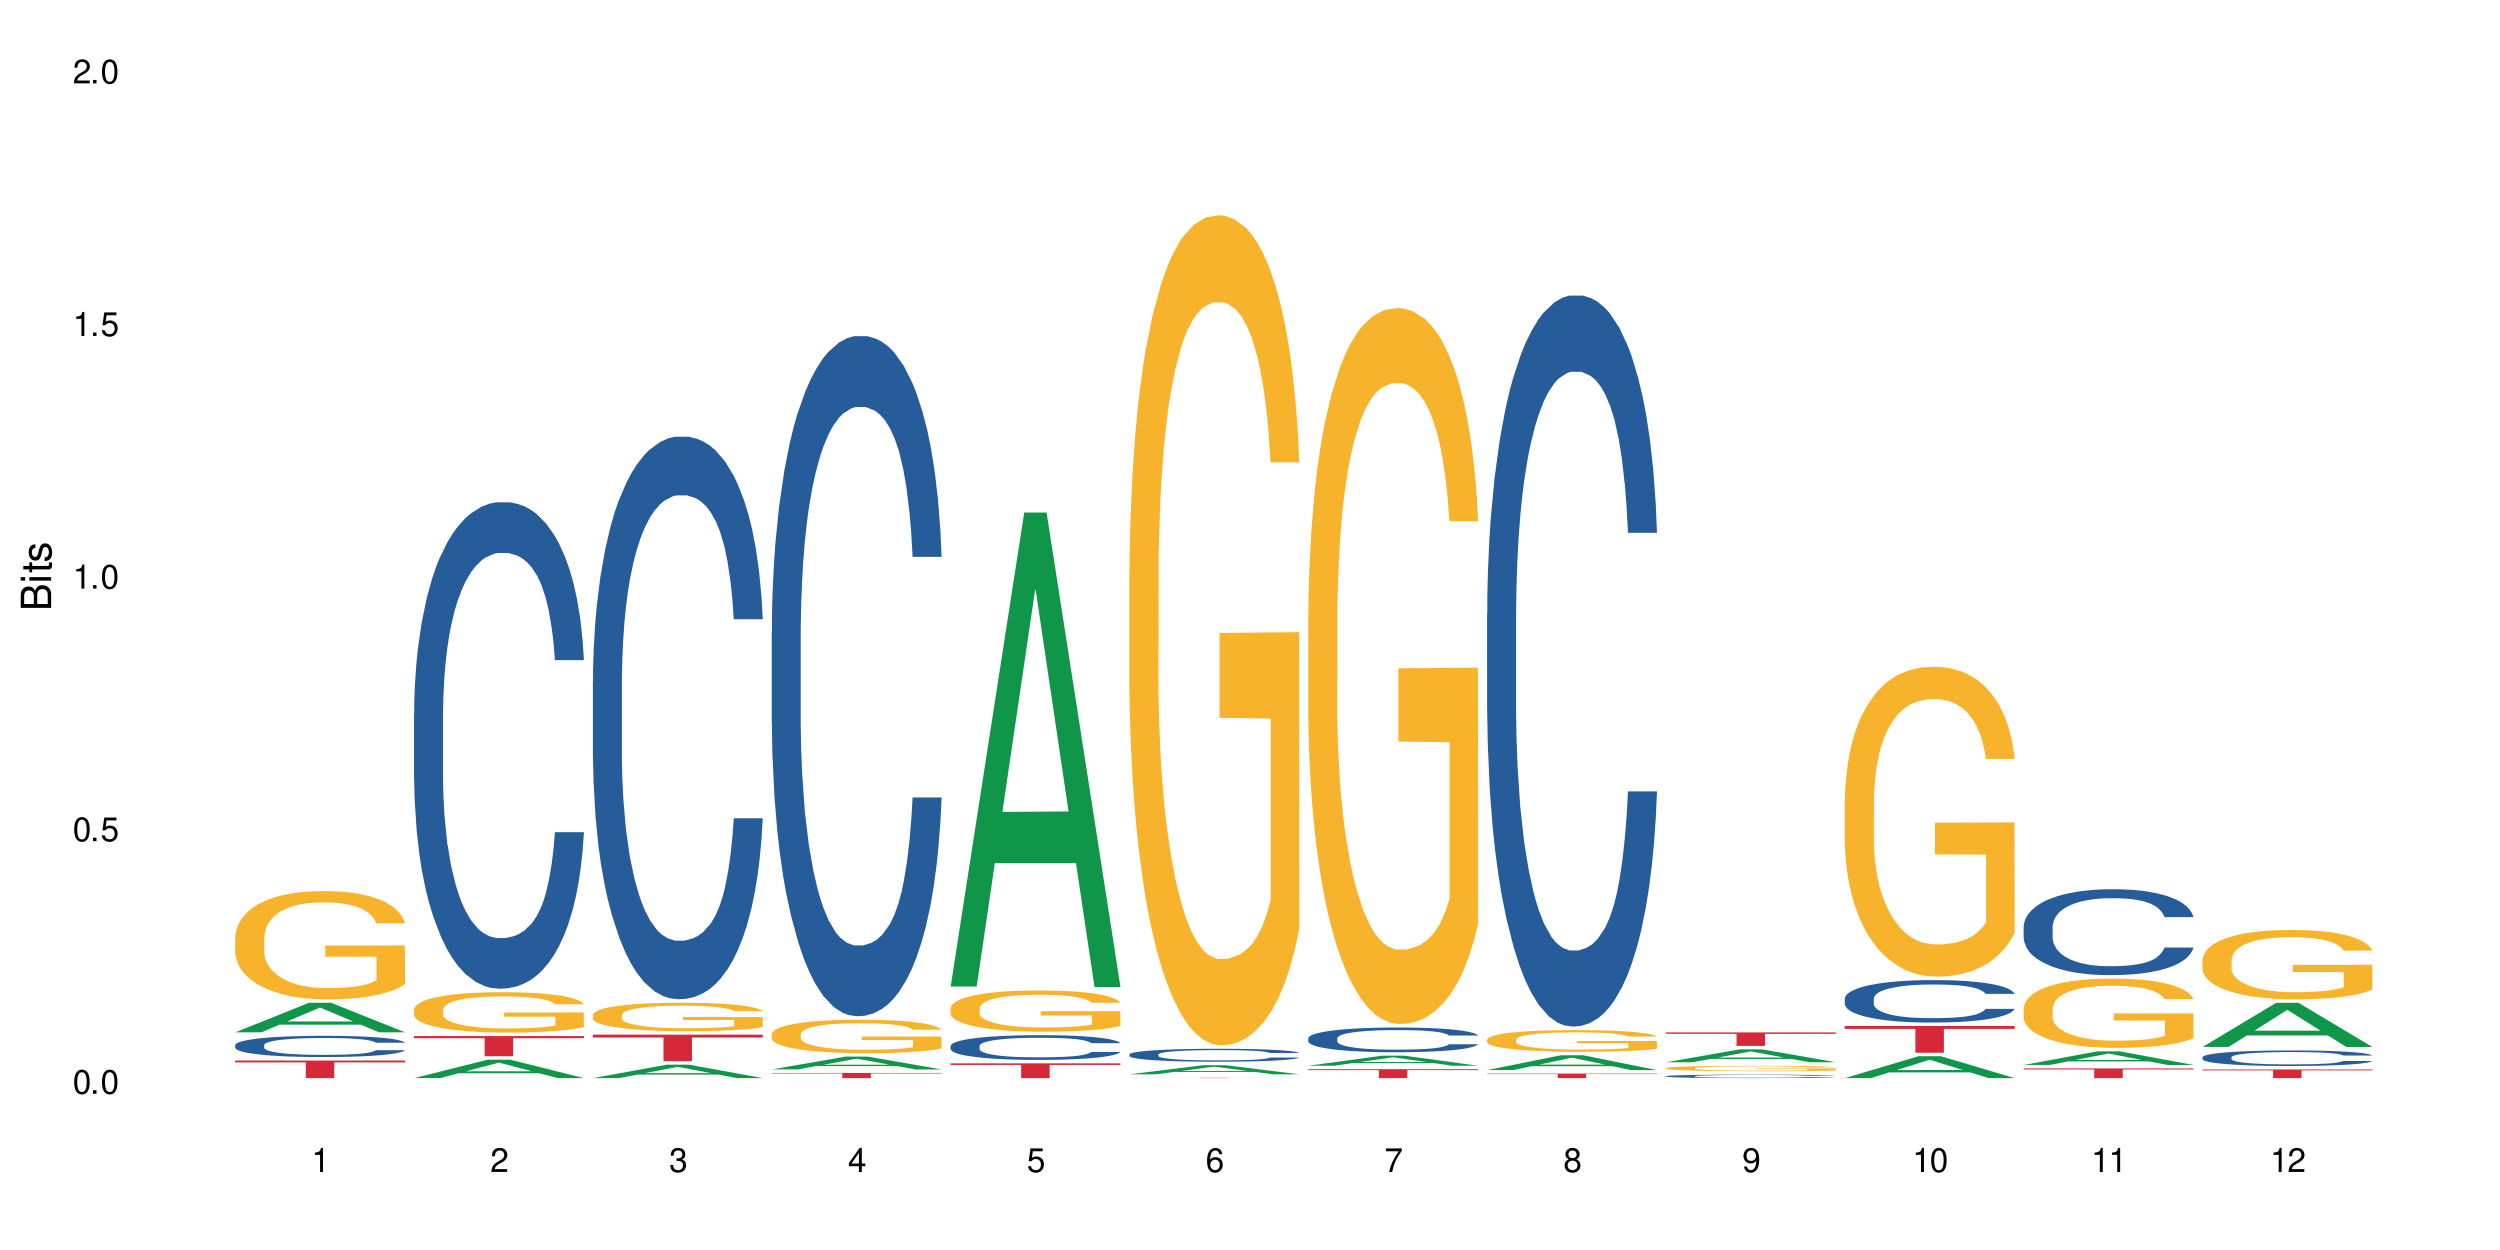 <?xml version="1.0" encoding="UTF-8"?>
<svg xmlns="http://www.w3.org/2000/svg" xmlns:xlink="http://www.w3.org/1999/xlink" width="720" height="360" viewBox="0 0 720 360">
<defs>
<g>
<g id="glyph-0-0">
</g>
<g id="glyph-0-1">
<path d="M 2.641 -6.938 C 2 -6.938 1.422 -6.656 1.078 -6.172 C 0.641 -5.562 0.406 -4.641 0.406 -3.359 C 0.406 -1.016 1.188 0.219 2.641 0.219 C 4.078 0.219 4.859 -1.016 4.859 -3.297 C 4.859 -4.641 4.656 -5.547 4.203 -6.172 C 3.844 -6.656 3.281 -6.938 2.641 -6.938 Z M 2.641 -6.188 C 3.547 -6.188 4 -5.25 4 -3.375 C 4 -1.406 3.562 -0.484 2.625 -0.484 C 1.734 -0.484 1.281 -1.438 1.281 -3.344 C 1.281 -5.25 1.734 -6.188 2.641 -6.188 Z M 2.641 -6.188 "/>
</g>
<g id="glyph-0-2">
<path d="M 1.828 -1 L 0.828 -1 L 0.828 0 L 1.828 0 Z M 1.828 -1 "/>
</g>
<g id="glyph-0-3">
<path d="M 4.562 -6.797 L 1.062 -6.797 L 0.547 -3.094 L 1.328 -3.094 C 1.719 -3.562 2.047 -3.734 2.578 -3.734 C 3.484 -3.734 4.062 -3.109 4.062 -2.094 C 4.062 -1.125 3.484 -0.531 2.578 -0.531 C 1.828 -0.531 1.375 -0.906 1.188 -1.672 L 0.328 -1.672 C 0.453 -1.109 0.547 -0.844 0.75 -0.594 C 1.125 -0.078 1.828 0.219 2.594 0.219 C 3.969 0.219 4.922 -0.781 4.922 -2.219 C 4.922 -3.562 4.031 -4.484 2.719 -4.484 C 2.25 -4.484 1.859 -4.359 1.469 -4.062 L 1.734 -5.969 L 4.562 -5.969 Z M 4.562 -6.797 "/>
</g>
<g id="glyph-0-4">
<path d="M 2.484 -4.938 L 2.484 0 L 3.328 0 L 3.328 -6.938 L 2.766 -6.938 C 2.469 -5.875 2.281 -5.734 0.984 -5.562 L 0.984 -4.938 Z M 2.484 -4.938 "/>
</g>
<g id="glyph-0-5">
<path d="M 4.859 -0.828 L 1.281 -0.828 C 1.359 -1.406 1.672 -1.781 2.5 -2.281 L 3.469 -2.828 C 4.406 -3.344 4.906 -4.062 4.906 -4.906 C 4.906 -5.484 4.672 -6.031 4.266 -6.406 C 3.859 -6.766 3.375 -6.938 2.719 -6.938 C 1.859 -6.938 1.219 -6.625 0.844 -6.031 C 0.609 -5.672 0.5 -5.234 0.484 -4.531 L 1.328 -4.531 C 1.359 -5.016 1.406 -5.281 1.531 -5.516 C 1.75 -5.938 2.188 -6.203 2.703 -6.203 C 3.469 -6.203 4.031 -5.641 4.031 -4.891 C 4.031 -4.344 3.719 -3.859 3.125 -3.516 L 2.234 -3 C 0.812 -2.172 0.406 -1.531 0.328 -0.016 L 4.859 -0.016 Z M 4.859 -0.828 "/>
</g>
<g id="glyph-0-6">
<path d="M 2.125 -3.188 L 2.578 -3.188 C 3.5 -3.188 3.984 -2.766 3.984 -1.922 C 3.984 -1.062 3.469 -0.531 2.594 -0.531 C 1.656 -0.531 1.203 -1 1.156 -2.016 L 0.312 -2.016 C 0.344 -1.453 0.438 -1.094 0.609 -0.781 C 0.953 -0.109 1.625 0.219 2.547 0.219 C 3.953 0.219 4.859 -0.625 4.859 -1.938 C 4.859 -2.828 4.516 -3.297 3.703 -3.594 C 4.344 -3.844 4.656 -4.328 4.656 -5.031 C 4.656 -6.219 3.875 -6.938 2.578 -6.938 C 1.203 -6.938 0.484 -6.172 0.453 -4.703 L 1.297 -4.703 C 1.312 -5.125 1.344 -5.359 1.453 -5.578 C 1.641 -5.969 2.062 -6.203 2.594 -6.203 C 3.344 -6.203 3.797 -5.75 3.797 -5 C 3.797 -4.516 3.609 -4.219 3.25 -4.047 C 3.016 -3.953 2.703 -3.922 2.125 -3.906 Z M 2.125 -3.188 "/>
</g>
<g id="glyph-0-7">
<path d="M 3.141 -1.672 L 3.141 0 L 3.984 0 L 3.984 -1.672 L 4.984 -1.672 L 4.984 -2.438 L 3.984 -2.438 L 3.984 -6.938 L 3.359 -6.938 L 0.266 -2.578 L 0.266 -1.672 Z M 3.141 -2.438 L 1 -2.438 L 3.141 -5.5 Z M 3.141 -2.438 "/>
</g>
<g id="glyph-0-8">
<path d="M 4.781 -5.125 C 4.609 -6.266 3.891 -6.938 2.844 -6.938 C 2.094 -6.938 1.422 -6.578 1.031 -5.953 C 0.594 -5.266 0.406 -4.422 0.406 -3.172 C 0.406 -2 0.578 -1.25 0.984 -0.641 C 1.359 -0.078 1.953 0.219 2.703 0.219 C 3.984 0.219 4.922 -0.75 4.922 -2.094 C 4.922 -3.375 4.062 -4.281 2.844 -4.281 C 2.172 -4.281 1.641 -4.031 1.281 -3.516 C 1.281 -5.234 1.828 -6.188 2.797 -6.188 C 3.391 -6.188 3.797 -5.797 3.938 -5.125 Z M 2.734 -3.531 C 3.547 -3.531 4.062 -2.953 4.062 -2.031 C 4.062 -1.156 3.484 -0.531 2.703 -0.531 C 1.922 -0.531 1.328 -1.188 1.328 -2.078 C 1.328 -2.938 1.906 -3.531 2.734 -3.531 Z M 2.734 -3.531 "/>
</g>
<g id="glyph-0-9">
<path d="M 4.984 -6.797 L 0.438 -6.797 L 0.438 -5.969 L 4.109 -5.969 C 2.5 -3.656 1.828 -2.234 1.328 0 L 2.219 0 C 2.594 -2.172 3.453 -4.047 4.984 -6.094 Z M 4.984 -6.797 "/>
</g>
<g id="glyph-0-10">
<path d="M 3.75 -3.656 C 4.469 -4.094 4.688 -4.438 4.688 -5.078 C 4.688 -6.172 3.844 -6.938 2.641 -6.938 C 1.438 -6.938 0.594 -6.172 0.594 -5.094 C 0.594 -4.438 0.812 -4.094 1.516 -3.656 C 0.734 -3.266 0.359 -2.703 0.359 -1.922 C 0.359 -0.656 1.281 0.219 2.641 0.219 C 3.984 0.219 4.922 -0.656 4.922 -1.922 C 4.922 -2.703 4.531 -3.266 3.75 -3.656 Z M 2.641 -6.188 C 3.359 -6.188 3.812 -5.75 3.812 -5.062 C 3.812 -4.406 3.344 -3.984 2.641 -3.984 C 1.922 -3.984 1.453 -4.406 1.453 -5.078 C 1.453 -5.75 1.922 -6.188 2.641 -6.188 Z M 2.641 -3.266 C 3.484 -3.266 4.062 -2.719 4.062 -1.906 C 4.062 -1.078 3.484 -0.531 2.625 -0.531 C 1.797 -0.531 1.219 -1.094 1.219 -1.906 C 1.219 -2.719 1.781 -3.266 2.641 -3.266 Z M 2.641 -3.266 "/>
</g>
<g id="glyph-0-11">
<path d="M 0.516 -1.578 C 0.672 -0.453 1.406 0.219 2.438 0.219 C 3.188 0.219 3.859 -0.141 4.266 -0.766 C 4.688 -1.453 4.891 -2.297 4.891 -3.547 C 4.891 -4.719 4.703 -5.453 4.312 -6.078 C 3.938 -6.641 3.344 -6.938 2.594 -6.938 C 1.297 -6.938 0.359 -5.969 0.359 -4.625 C 0.359 -3.344 1.234 -2.453 2.453 -2.453 C 3.094 -2.453 3.578 -2.672 4.016 -3.203 C 4 -1.484 3.469 -0.531 2.5 -0.531 C 1.906 -0.531 1.484 -0.906 1.359 -1.578 Z M 2.578 -6.203 C 3.375 -6.203 3.969 -5.531 3.969 -4.641 C 3.969 -3.797 3.391 -3.188 2.547 -3.188 C 1.734 -3.188 1.234 -3.766 1.234 -4.688 C 1.234 -5.562 1.797 -6.203 2.578 -6.203 Z M 2.578 -6.203 "/>
</g>
<g id="glyph-1-0">
</g>
<g id="glyph-1-1">
<path d="M 0 -0.953 L 0 -4.891 C 0 -5.719 -0.234 -6.344 -0.734 -6.797 C -1.188 -7.234 -1.812 -7.469 -2.5 -7.469 C -3.547 -7.469 -4.188 -7 -4.625 -5.875 C -4.984 -6.688 -5.625 -7.094 -6.531 -7.094 C -7.172 -7.094 -7.734 -6.859 -8.141 -6.391 C -8.562 -5.922 -8.75 -5.344 -8.75 -4.5 L -8.75 -0.953 Z M -4.984 -2.062 L -7.766 -2.062 L -7.766 -4.219 C -7.766 -4.844 -7.688 -5.203 -7.453 -5.5 C -7.219 -5.812 -6.859 -5.969 -6.375 -5.969 C -5.891 -5.969 -5.531 -5.812 -5.297 -5.5 C -5.062 -5.203 -4.984 -4.844 -4.984 -4.219 Z M -0.984 -2.062 L -4 -2.062 L -4 -4.781 C -4 -5.766 -3.438 -6.359 -2.484 -6.359 C -1.547 -6.359 -0.984 -5.766 -0.984 -4.781 Z M -0.984 -2.062 "/>
</g>
<g id="glyph-1-2">
<path d="M -6.281 -1.797 L -6.281 -0.797 L 0 -0.797 L 0 -1.797 Z M -8.75 -1.797 L -8.75 -0.797 L -7.484 -0.797 L -7.484 -1.797 Z M -8.75 -1.797 "/>
</g>
<g id="glyph-1-3">
<path d="M -6.281 -3.047 L -6.281 -2.016 L -8.016 -2.016 L -8.016 -1.016 L -6.281 -1.016 L -6.281 -0.172 L -5.469 -0.172 L -5.469 -1.016 L -0.719 -1.016 C -0.078 -1.016 0.281 -1.453 0.281 -2.234 C 0.281 -2.5 0.25 -2.719 0.188 -3.047 L -0.641 -3.047 C -0.609 -2.906 -0.594 -2.766 -0.594 -2.562 C -0.594 -2.141 -0.719 -2.016 -1.156 -2.016 L -5.469 -2.016 L -5.469 -3.047 Z M -6.281 -3.047 "/>
</g>
<g id="glyph-1-4">
<path d="M -4.531 -5.25 C -5.766 -5.25 -6.469 -4.422 -6.469 -2.969 C -6.469 -1.516 -5.719 -0.562 -4.547 -0.562 C -3.562 -0.562 -3.094 -1.062 -2.734 -2.562 L -2.516 -3.484 C -2.344 -4.188 -2.094 -4.469 -1.641 -4.469 C -1.047 -4.469 -0.641 -3.875 -0.641 -3 C -0.641 -2.453 -0.797 -2 -1.062 -1.75 C -1.25 -1.594 -1.422 -1.531 -1.875 -1.469 L -1.875 -0.406 C -0.422 -0.453 0.281 -1.266 0.281 -2.922 C 0.281 -4.5 -0.5 -5.516 -1.719 -5.516 C -2.656 -5.516 -3.172 -4.984 -3.469 -3.734 L -3.703 -2.766 C -3.891 -1.953 -4.156 -1.609 -4.594 -1.609 C -5.188 -1.609 -5.547 -2.125 -5.547 -2.938 C -5.547 -3.75 -5.203 -4.172 -4.531 -4.203 Z M -4.531 -5.25 "/>
</g>
</g>
</defs>
<rect x="-72" y="-36" width="864" height="432" fill="rgb(100%, 100%, 100%)" fill-opacity="1"/>
<path fill-rule="nonzero" fill="rgb(6.275%, 58.824%, 28.235%)" fill-opacity="1" d="M 67.73 297.312 L 67.785 297.305 L 88.957 288.816 L 95.387 288.816 L 116.664 297.32 L 109.188 297.32 L 103.855 295.102 L 80.488 295.102 L 75.258 297.312 L 67.73 297.312 L 82.734 294.184 L 101.711 294.176 L 92.25 290.203 L 92.145 290.195 L 92.039 290.223 L 82.684 294.176 L 82.734 294.184 Z M 67.73 297.312 "/>
<path fill-rule="nonzero" fill="rgb(14.51%, 36.078%, 60%)" fill-opacity="1" d="M 67.73 300.977 L 67.789 300.973 L 67.789 300.836 L 67.969 300.625 L 68.387 300.359 L 68.805 300.172 L 69.879 299.844 L 71.371 299.523 L 72.922 299.281 L 74.055 299.133 L 75.07 299.023 L 77.398 298.816 L 78.891 298.711 L 80.5 298.613 L 82.469 298.52 L 83.902 298.465 L 87.125 298.375 L 89.512 298.336 L 91.363 298.32 L 95.359 298.32 L 97.746 298.34 L 99.477 298.371 L 101.387 298.414 L 102.996 298.465 L 105.801 298.586 L 108.309 298.742 L 109.441 298.832 L 111.234 299.008 L 112.605 299.172 L 113.559 299.32 L 114.633 299.523 L 115.59 299.777 L 116.305 300.062 L 116.664 300.301 L 108.309 300.301 L 107.891 300.078 L 107.414 299.906 L 106.52 299.676 L 105.625 299.516 L 104.371 299.352 L 103.238 299.246 L 101.684 299.141 L 100.312 299.074 L 98.879 299.023 L 97.508 298.988 L 94.883 298.957 L 91.84 298.957 L 90.707 298.969 L 88.379 299.012 L 87.125 299.051 L 85.336 299.129 L 84.082 299.203 L 82.59 299.312 L 81.574 299.406 L 80.32 299.555 L 79.426 299.684 L 78.414 299.867 L 77.816 300.004 L 77.277 300.16 L 76.801 300.348 L 76.441 300.543 L 76.203 300.75 L 76.086 300.949 L 76.086 301.816 L 76.203 302.016 L 76.504 302.25 L 77.277 302.59 L 78.414 302.887 L 79.727 303.121 L 80.977 303.289 L 81.695 303.367 L 82.648 303.457 L 84.141 303.57 L 86.289 303.68 L 87.543 303.727 L 89.453 303.77 L 91.422 303.793 L 94.047 303.793 L 96.375 303.77 L 97.926 303.742 L 99.535 303.695 L 101.746 303.602 L 103.117 303.512 L 104.312 303.406 L 105.207 303.301 L 105.801 303.211 L 106.699 303.039 L 107.414 302.848 L 107.949 302.652 L 108.309 302.461 L 116.664 302.461 L 116.305 302.688 L 115.77 302.902 L 115.23 303.066 L 114.395 303.262 L 113.441 303.434 L 112.066 303.629 L 110.934 303.758 L 109.441 303.898 L 108.07 304.004 L 106.578 304.098 L 104.371 304.211 L 102.938 304.266 L 101.387 304.316 L 99.535 304.363 L 97.211 304.402 L 94.703 304.422 L 92.375 304.43 L 89.871 304.418 L 88.02 304.395 L 85.574 304.344 L 82.531 304.246 L 80.32 304.137 L 78.59 304.031 L 77.102 303.922 L 75.43 303.77 L 73.281 303.523 L 71.969 303.336 L 71.074 303.176 L 70.059 302.961 L 69.344 302.766 L 68.508 302.453 L 67.91 302.055 L 67.73 301.746 Z M 67.73 300.977 "/>
<path fill-rule="nonzero" fill="rgb(96.863%, 70.196%, 16.863%)" fill-opacity="1" d="M 67.73 269.988 L 67.789 269.961 L 67.789 269.391 L 68.031 268.109 L 68.625 266.344 L 69.402 264.891 L 70.238 263.75 L 70.773 263.152 L 71.668 262.297 L 72.445 261.672 L 74.414 260.391 L 76.922 259.195 L 78.293 258.68 L 79.844 258.199 L 82.051 257.656 L 83.066 257.457 L 86.172 257 L 89.691 256.715 L 93.57 256.629 L 95.359 256.66 L 97.805 256.773 L 101.148 257.086 L 103.059 257.371 L 104.551 257.656 L 106.102 258.027 L 108.012 258.598 L 109.801 259.281 L 111.234 259.965 L 112.664 260.816 L 113.859 261.73 L 114.871 262.727 L 115.77 263.922 L 116.305 264.918 L 116.664 265.914 L 108.367 265.914 L 107.891 264.918 L 107.355 264.148 L 106.461 263.211 L 105.562 262.527 L 104.668 261.984 L 102.996 261.246 L 101.566 260.789 L 99.777 260.391 L 98.047 260.133 L 96.074 259.965 L 94.883 259.906 L 91.719 259.906 L 88.855 260.105 L 87.184 260.332 L 85.992 260.562 L 84.32 260.988 L 83.305 261.332 L 82.707 261.559 L 80.918 262.441 L 79.727 263.238 L 79.07 263.781 L 78.234 264.633 L 77.637 265.402 L 76.98 266.543 L 76.621 267.398 L 76.145 269.332 L 76.086 274.461 L 76.266 275.543 L 76.621 276.711 L 77.102 277.734 L 77.816 278.816 L 78.531 279.645 L 79.785 280.754 L 80.859 281.496 L 81.695 281.98 L 83.305 282.746 L 83.961 283.004 L 85.512 283.516 L 87.125 283.914 L 89.094 284.258 L 90.586 284.43 L 92.973 284.57 L 96.016 284.57 L 99.598 284.398 L 101.863 284.172 L 103.414 283.945 L 104.43 283.746 L 105.684 283.43 L 106.578 283.145 L 107.414 282.832 L 108.43 282.348 L 108.43 275.543 L 93.688 275.512 L 93.688 272.324 L 116.602 272.297 L 116.664 283.43 L 115.41 284.199 L 113.859 284.941 L 112.367 285.512 L 110.816 285.996 L 108.605 286.535 L 106.816 286.879 L 104.07 287.277 L 101.566 287.531 L 98.941 287.703 L 96.613 287.789 L 93.867 287.816 L 91.422 287.762 L 88.797 287.59 L 86.707 287.363 L 84.797 287.078 L 82.887 286.707 L 80.5 286.109 L 78.949 285.625 L 77.34 285.027 L 75.727 284.312 L 74.297 283.547 L 73.34 282.945 L 72.387 282.262 L 71.371 281.41 L 70.418 280.441 L 69.699 279.559 L 69.043 278.562 L 68.566 277.621 L 68.09 276.34 L 67.852 275.312 L 67.73 274.43 Z M 67.73 269.988 "/>
<path fill-rule="nonzero" fill="rgb(83.922%, 15.686%, 22.353%)" fill-opacity="1" d="M 67.73 305.426 L 116.664 305.426 L 116.664 305.969 L 96.27 305.973 L 96.27 310.5 L 88.066 310.5 L 88.066 305.98 L 87.945 305.969 L 67.73 305.969 Z M 67.73 305.426 "/>
<path fill-rule="nonzero" fill="rgb(6.275%, 58.824%, 28.235%)" fill-opacity="1" d="M 119.238 310.492 L 119.289 310.488 L 140.465 305.184 L 146.895 305.184 L 168.172 310.5 L 160.695 310.5 L 155.363 309.109 L 131.996 309.109 L 126.766 310.492 L 119.238 310.492 L 134.242 308.535 L 153.219 308.531 L 143.758 306.051 L 143.652 306.047 L 143.547 306.062 L 134.191 308.531 L 134.242 308.535 Z M 119.238 310.492 "/>
<path fill-rule="nonzero" fill="rgb(14.51%, 36.078%, 60%)" fill-opacity="1" d="M 119.238 205.617 L 119.297 205.488 L 119.297 202.418 L 119.477 197.551 L 119.895 191.402 L 120.312 187.18 L 121.387 179.621 L 122.879 172.324 L 124.43 166.688 L 125.562 163.359 L 126.578 160.797 L 128.906 156.059 L 130.398 153.625 L 132.008 151.449 L 133.977 149.273 L 135.41 147.992 L 138.633 145.945 L 141.02 145.047 L 142.871 144.664 L 146.867 144.664 L 149.254 145.176 L 150.984 145.816 L 152.895 146.84 L 154.504 147.992 L 157.309 150.809 L 159.816 154.395 L 160.949 156.445 L 162.742 160.414 L 164.113 164.254 L 165.066 167.586 L 166.141 172.324 L 167.098 178.086 L 167.812 184.617 L 168.172 190.125 L 159.816 190.125 L 159.398 185 L 158.922 181.031 L 158.027 175.781 L 157.133 172.066 L 155.879 168.352 L 154.746 165.922 L 153.191 163.488 L 151.82 161.949 L 150.387 160.797 L 149.016 160.031 L 146.391 159.262 L 143.348 159.262 L 142.211 159.516 L 139.887 160.543 L 138.633 161.438 L 136.844 163.23 L 135.59 164.895 L 134.098 167.457 L 133.082 169.633 L 131.828 172.965 L 130.934 175.91 L 129.922 180.133 L 129.324 183.336 L 128.785 186.922 L 128.309 191.148 L 127.949 195.629 L 127.711 200.367 L 127.594 204.977 L 127.594 224.828 L 127.711 229.438 L 128.012 234.816 L 128.785 242.625 L 129.922 249.414 L 131.234 254.793 L 132.484 258.633 L 133.203 260.426 L 134.156 262.477 L 135.648 265.035 L 137.797 267.598 L 139.051 268.621 L 140.961 269.645 L 142.93 270.16 L 145.555 270.16 L 147.883 269.645 L 149.434 269.008 L 151.043 267.98 L 153.254 265.805 L 154.625 263.754 L 155.816 261.324 L 156.715 258.891 L 157.309 256.84 L 158.207 252.871 L 158.922 248.516 L 159.457 244.035 L 159.816 239.68 L 168.172 239.68 L 167.812 244.805 L 167.277 249.797 L 166.738 253.512 L 165.902 257.992 L 164.949 261.961 L 163.574 266.445 L 162.441 269.391 L 160.949 272.59 L 159.578 275.023 L 158.086 277.203 L 155.879 279.762 L 154.445 281.043 L 152.895 282.195 L 151.043 283.219 L 148.719 284.117 L 146.211 284.629 L 143.883 284.758 L 141.379 284.5 L 139.527 283.988 L 137.082 282.836 L 134.039 280.531 L 131.828 278.098 L 130.098 275.664 L 128.605 273.105 L 126.938 269.645 L 124.789 264.012 L 123.477 259.656 L 122.582 256.07 L 121.566 251.078 L 120.852 246.598 L 120.016 239.426 L 119.418 230.332 L 119.238 223.289 Z M 119.238 205.617 "/>
<path fill-rule="nonzero" fill="rgb(96.863%, 70.196%, 16.863%)" fill-opacity="1" d="M 119.238 290.734 L 119.297 290.727 L 119.297 290.512 L 119.535 290.035 L 120.133 289.375 L 120.91 288.836 L 121.746 288.41 L 122.281 288.188 L 123.176 287.867 L 123.953 287.637 L 125.922 287.156 L 128.43 286.711 L 129.801 286.52 L 131.352 286.34 L 133.559 286.137 L 134.574 286.062 L 137.676 285.895 L 141.199 285.785 L 145.078 285.754 L 146.867 285.766 L 149.312 285.809 L 152.656 285.926 L 154.566 286.031 L 156.059 286.137 L 157.609 286.273 L 159.52 286.488 L 161.309 286.742 L 162.742 286.996 L 164.172 287.316 L 165.367 287.656 L 166.379 288.027 L 167.277 288.473 L 167.812 288.844 L 168.172 289.219 L 159.875 289.219 L 159.398 288.844 L 158.863 288.559 L 157.965 288.207 L 157.07 287.953 L 156.176 287.75 L 154.504 287.477 L 153.074 287.305 L 151.281 287.156 L 149.551 287.062 L 147.582 286.996 L 146.391 286.977 L 143.227 286.977 L 140.363 287.051 L 138.691 287.137 L 137.5 287.219 L 135.828 287.379 L 134.812 287.508 L 134.215 287.594 L 132.426 287.922 L 131.234 288.219 L 130.578 288.422 L 129.742 288.738 L 129.145 289.027 L 128.488 289.449 L 128.129 289.77 L 127.652 290.492 L 127.594 292.402 L 127.773 292.809 L 128.129 293.242 L 128.605 293.625 L 129.324 294.027 L 130.039 294.336 L 131.293 294.75 L 132.367 295.027 L 133.203 295.207 L 134.812 295.496 L 135.469 295.59 L 137.02 295.781 L 138.633 295.93 L 140.602 296.059 L 142.094 296.121 L 144.48 296.176 L 147.523 296.176 L 151.105 296.109 L 153.371 296.023 L 154.922 295.941 L 155.938 295.867 L 157.191 295.75 L 158.086 295.645 L 158.922 295.527 L 159.938 295.344 L 159.938 292.809 L 145.195 292.797 L 145.195 291.605 L 168.109 291.598 L 168.172 295.75 L 166.918 296.035 L 165.367 296.312 L 163.875 296.523 L 162.324 296.703 L 160.113 296.906 L 158.324 297.035 L 155.578 297.184 L 153.074 297.277 L 150.449 297.344 L 148.121 297.375 L 145.375 297.383 L 142.93 297.363 L 140.305 297.301 L 138.215 297.215 L 136.305 297.109 L 134.395 296.969 L 132.008 296.746 L 130.457 296.566 L 128.848 296.344 L 127.234 296.078 L 125.801 295.793 L 124.848 295.57 L 123.895 295.312 L 122.879 294.996 L 121.926 294.633 L 121.207 294.305 L 120.551 293.934 L 120.074 293.582 L 119.598 293.105 L 119.359 292.723 L 119.238 292.395 Z M 119.238 290.734 "/>
<path fill-rule="nonzero" fill="rgb(83.922%, 15.686%, 22.353%)" fill-opacity="1" d="M 119.238 298.383 L 168.172 298.383 L 168.172 299.004 L 147.777 299.008 L 147.777 304.184 L 139.574 304.184 L 139.574 299.016 L 139.453 299.004 L 119.238 299.004 Z M 119.238 298.383 "/>
<path fill-rule="nonzero" fill="rgb(6.275%, 58.824%, 28.235%)" fill-opacity="1" d="M 170.746 310.496 L 170.797 310.492 L 191.973 306.629 L 198.402 306.629 L 219.68 310.5 L 212.203 310.5 L 206.871 309.488 L 183.504 309.488 L 178.273 310.496 L 170.746 310.496 L 185.75 309.07 L 204.727 309.066 L 195.266 307.262 L 195.16 307.258 L 195.055 307.27 L 185.699 309.066 L 185.75 309.07 Z M 170.746 310.496 "/>
<path fill-rule="nonzero" fill="rgb(14.51%, 36.078%, 60%)" fill-opacity="1" d="M 170.746 196.273 L 170.805 196.125 L 170.805 192.574 L 170.984 186.945 L 171.402 179.836 L 171.82 174.949 L 172.895 166.215 L 174.387 157.773 L 175.938 151.258 L 177.07 147.406 L 178.086 144.445 L 180.414 138.965 L 181.906 136.152 L 183.516 133.637 L 185.484 131.117 L 186.918 129.637 L 190.141 127.266 L 192.527 126.23 L 194.375 125.785 L 198.375 125.785 L 200.762 126.379 L 202.492 127.121 L 204.402 128.305 L 206.012 129.637 L 208.816 132.895 L 211.324 137.039 L 212.457 139.41 L 214.25 144 L 215.621 148.445 L 216.574 152.293 L 217.648 157.773 L 218.605 164.438 L 219.32 171.988 L 219.68 178.355 L 211.324 178.355 L 210.906 172.434 L 210.43 167.844 L 209.535 161.77 L 208.641 157.477 L 207.387 153.184 L 206.25 150.367 L 204.699 147.555 L 203.328 145.777 L 201.895 144.445 L 200.523 143.555 L 197.898 142.668 L 194.855 142.668 L 193.719 142.965 L 191.395 144.148 L 190.141 145.188 L 188.352 147.258 L 187.098 149.184 L 185.605 152.145 L 184.59 154.664 L 183.336 158.512 L 182.441 161.918 L 181.426 166.805 L 180.832 170.508 L 180.293 174.656 L 179.816 179.543 L 179.457 184.723 L 179.219 190.203 L 179.102 195.535 L 179.102 218.488 L 179.219 223.82 L 179.52 230.039 L 180.293 239.07 L 181.426 246.918 L 182.742 253.141 L 183.992 257.582 L 184.711 259.656 L 185.664 262.023 L 187.156 264.984 L 189.305 267.949 L 190.559 269.133 L 192.469 270.316 L 194.438 270.91 L 197.062 270.91 L 199.391 270.316 L 200.941 269.578 L 202.551 268.391 L 204.762 265.875 L 206.133 263.504 L 207.324 260.691 L 208.223 257.879 L 208.816 255.508 L 209.711 250.918 L 210.43 245.883 L 210.965 240.699 L 211.324 235.664 L 219.68 235.664 L 219.32 241.59 L 218.785 247.363 L 218.246 251.66 L 217.41 256.84 L 216.457 261.434 L 215.082 266.613 L 213.949 270.02 L 212.457 273.723 L 211.086 276.535 L 209.594 279.055 L 207.387 282.016 L 205.953 283.496 L 204.402 284.828 L 202.551 286.016 L 200.227 287.051 L 197.719 287.645 L 195.391 287.793 L 192.887 287.496 L 191.035 286.902 L 188.59 285.57 L 185.547 282.906 L 183.336 280.09 L 181.605 277.277 L 180.113 274.316 L 178.445 270.316 L 176.297 263.801 L 174.984 258.766 L 174.086 254.621 L 173.074 248.844 L 172.355 243.66 L 171.523 235.371 L 170.926 224.855 L 170.746 216.711 Z M 170.746 196.273 "/>
<path fill-rule="nonzero" fill="rgb(96.863%, 70.196%, 16.863%)" fill-opacity="1" d="M 170.746 292.297 L 170.805 292.293 L 170.805 292.141 L 171.043 291.805 L 171.641 291.34 L 172.418 290.961 L 173.254 290.66 L 173.789 290.504 L 174.684 290.277 L 175.461 290.113 L 177.43 289.777 L 179.938 289.461 L 181.309 289.328 L 182.859 289.199 L 185.066 289.059 L 186.082 289.008 L 189.184 288.887 L 192.707 288.812 L 196.586 288.789 L 198.375 288.797 L 200.82 288.828 L 204.164 288.91 L 206.074 288.984 L 207.566 289.059 L 209.117 289.156 L 211.027 289.305 L 212.816 289.484 L 214.25 289.664 L 215.68 289.891 L 216.875 290.129 L 217.887 290.391 L 218.785 290.703 L 219.32 290.965 L 219.68 291.23 L 211.383 291.23 L 210.906 290.965 L 210.371 290.766 L 209.473 290.52 L 208.578 290.34 L 207.684 290.195 L 206.012 290 L 204.582 289.883 L 202.789 289.777 L 201.059 289.711 L 199.09 289.664 L 197.898 289.648 L 194.734 289.648 L 191.871 289.703 L 190.199 289.762 L 189.008 289.82 L 187.336 289.934 L 186.32 290.023 L 185.723 290.082 L 183.934 290.316 L 182.742 290.523 L 182.086 290.668 L 181.25 290.891 L 180.652 291.094 L 179.996 291.395 L 179.637 291.617 L 179.16 292.125 L 179.102 293.473 L 179.281 293.758 L 179.637 294.062 L 180.113 294.332 L 180.832 294.617 L 181.547 294.836 L 182.801 295.125 L 183.875 295.32 L 184.711 295.449 L 186.32 295.652 L 186.977 295.719 L 188.527 295.852 L 190.141 295.957 L 192.109 296.047 L 193.602 296.094 L 195.988 296.129 L 199.031 296.129 L 202.613 296.086 L 204.879 296.023 L 206.43 295.965 L 207.445 295.914 L 208.699 295.828 L 209.594 295.754 L 210.43 295.672 L 211.445 295.547 L 211.445 293.758 L 196.703 293.75 L 196.703 292.91 L 219.617 292.906 L 219.68 295.828 L 218.426 296.031 L 216.875 296.227 L 215.383 296.375 L 213.832 296.504 L 211.621 296.645 L 209.832 296.734 L 207.086 296.84 L 204.582 296.906 L 201.957 296.953 L 199.629 296.977 L 196.883 296.98 L 194.438 296.969 L 191.812 296.922 L 189.723 296.863 L 187.812 296.789 L 185.902 296.691 L 183.516 296.535 L 181.965 296.406 L 180.355 296.25 L 178.742 296.062 L 177.309 295.859 L 176.355 295.703 L 175.402 295.523 L 174.387 295.297 L 173.43 295.043 L 172.715 294.812 L 172.059 294.551 L 171.582 294.305 L 171.105 293.969 L 170.867 293.699 L 170.746 293.465 Z M 170.746 292.297 "/>
<path fill-rule="nonzero" fill="rgb(83.922%, 15.686%, 22.353%)" fill-opacity="1" d="M 170.746 297.98 L 219.68 297.98 L 219.68 298.801 L 199.285 298.805 L 199.285 305.633 L 191.078 305.633 L 191.078 298.812 L 190.961 298.801 L 170.746 298.801 Z M 170.746 297.98 "/>
<path fill-rule="nonzero" fill="rgb(6.275%, 58.824%, 28.235%)" fill-opacity="1" d="M 222.254 307.996 L 222.305 307.992 L 243.48 304.309 L 249.91 304.309 L 271.188 308 L 263.711 308 L 258.379 307.035 L 235.008 307.035 L 229.781 307.996 L 222.254 307.996 L 237.258 306.637 L 256.234 306.633 L 246.773 304.914 L 246.668 304.91 L 246.562 304.918 L 237.207 306.633 L 237.258 306.637 Z M 222.254 307.996 "/>
<path fill-rule="nonzero" fill="rgb(14.51%, 36.078%, 60%)" fill-opacity="1" d="M 222.254 182.047 L 222.312 181.871 L 222.312 177.574 L 222.492 170.77 L 222.91 162.176 L 223.328 156.27 L 224.402 145.707 L 225.895 135.5 L 227.445 127.625 L 228.578 122.969 L 229.594 119.391 L 231.922 112.766 L 233.414 109.363 L 235.023 106.32 L 236.992 103.277 L 238.426 101.484 L 241.648 98.621 L 244.035 97.367 L 245.883 96.832 L 249.883 96.832 L 252.27 97.547 L 254 98.441 L 255.91 99.875 L 257.52 101.484 L 260.324 105.426 L 262.832 110.438 L 263.965 113.301 L 265.754 118.852 L 267.129 124.223 L 268.082 128.879 L 269.156 135.5 L 270.113 143.559 L 270.828 152.688 L 271.188 160.387 L 262.832 160.387 L 262.414 153.227 L 261.938 147.676 L 261.043 140.336 L 260.145 135.145 L 258.895 129.953 L 257.758 126.551 L 256.207 123.148 L 254.836 121 L 253.402 119.391 L 252.031 118.316 L 249.406 117.242 L 246.363 117.242 L 245.227 117.598 L 242.902 119.031 L 241.648 120.285 L 239.855 122.789 L 238.605 125.117 L 237.113 128.699 L 236.098 131.742 L 234.844 136.398 L 233.949 140.516 L 232.934 146.422 L 232.34 150.898 L 231.801 155.91 L 231.324 161.82 L 230.965 168.086 L 230.727 174.707 L 230.609 181.152 L 230.609 208.902 L 230.727 215.348 L 231.027 222.867 L 231.801 233.789 L 232.934 243.277 L 234.25 250.797 L 235.5 256.164 L 236.219 258.672 L 237.172 261.535 L 238.664 265.117 L 240.812 268.699 L 242.066 270.129 L 243.977 271.562 L 245.945 272.277 L 248.57 272.277 L 250.898 271.562 L 252.449 270.668 L 254.059 269.234 L 256.266 266.191 L 257.641 263.328 L 258.832 259.926 L 259.73 256.523 L 260.324 253.66 L 261.219 248.109 L 261.938 242.023 L 262.473 235.758 L 262.832 229.672 L 271.188 229.672 L 270.828 236.832 L 270.289 243.812 L 269.754 249.004 L 268.918 255.27 L 267.965 260.82 L 266.59 267.086 L 265.457 271.203 L 263.965 275.68 L 262.594 279.082 L 261.102 282.125 L 258.895 285.707 L 257.461 287.496 L 255.91 289.105 L 254.059 290.539 L 251.73 291.793 L 249.227 292.508 L 246.898 292.688 L 244.391 292.328 L 242.543 291.613 L 240.098 290.004 L 237.051 286.781 L 234.844 283.379 L 233.113 279.977 L 231.621 276.395 L 229.953 271.562 L 227.805 263.684 L 226.492 257.598 L 225.594 252.586 L 224.582 245.602 L 223.863 239.336 L 223.031 229.312 L 222.434 216.602 L 222.254 206.754 Z M 222.254 182.047 "/>
<path fill-rule="nonzero" fill="rgb(96.863%, 70.196%, 16.863%)" fill-opacity="1" d="M 222.254 297.809 L 222.312 297.801 L 222.312 297.625 L 222.551 297.227 L 223.148 296.684 L 223.926 296.234 L 224.762 295.883 L 225.297 295.699 L 226.191 295.434 L 226.969 295.242 L 228.938 294.848 L 231.445 294.477 L 232.816 294.32 L 234.367 294.168 L 236.574 294.004 L 237.59 293.941 L 240.691 293.801 L 244.215 293.711 L 248.094 293.688 L 249.883 293.695 L 252.328 293.73 L 255.672 293.828 L 257.582 293.914 L 259.07 294.004 L 260.625 294.117 L 262.535 294.293 L 264.324 294.504 L 265.754 294.715 L 267.188 294.977 L 268.383 295.258 L 269.395 295.566 L 270.289 295.938 L 270.828 296.242 L 271.188 296.551 L 262.891 296.551 L 262.414 296.242 L 261.875 296.008 L 260.98 295.715 L 260.086 295.504 L 259.191 295.34 L 257.52 295.109 L 256.09 294.969 L 254.297 294.848 L 252.566 294.766 L 250.598 294.715 L 249.406 294.695 L 246.242 294.695 L 243.379 294.758 L 241.707 294.828 L 240.516 294.898 L 238.844 295.031 L 237.828 295.137 L 237.23 295.207 L 235.441 295.48 L 234.25 295.727 L 233.59 295.891 L 232.758 296.156 L 232.16 296.395 L 231.504 296.746 L 231.145 297.008 L 230.668 297.605 L 230.609 299.188 L 230.785 299.523 L 231.145 299.883 L 231.621 300.199 L 232.34 300.535 L 233.055 300.789 L 234.309 301.133 L 235.383 301.359 L 236.219 301.508 L 237.828 301.746 L 238.484 301.824 L 240.035 301.984 L 241.648 302.105 L 243.617 302.211 L 245.109 302.266 L 247.496 302.309 L 250.539 302.309 L 254.121 302.258 L 256.387 302.188 L 257.938 302.117 L 258.953 302.055 L 260.207 301.957 L 261.102 301.871 L 261.938 301.773 L 262.949 301.625 L 262.949 299.523 L 248.211 299.516 L 248.211 298.531 L 271.125 298.52 L 271.188 301.957 L 269.934 302.195 L 268.383 302.422 L 266.891 302.598 L 265.34 302.75 L 263.129 302.914 L 261.34 303.02 L 258.594 303.145 L 256.09 303.223 L 253.465 303.277 L 251.137 303.301 L 248.391 303.312 L 245.945 303.293 L 243.32 303.242 L 241.23 303.172 L 239.32 303.082 L 237.41 302.969 L 235.023 302.785 L 233.473 302.633 L 231.859 302.449 L 230.25 302.23 L 228.816 301.992 L 227.863 301.809 L 226.91 301.598 L 225.895 301.332 L 224.938 301.035 L 224.223 300.762 L 223.566 300.453 L 223.09 300.164 L 222.613 299.77 L 222.375 299.453 L 222.254 299.18 Z M 222.254 297.809 "/>
<path fill-rule="nonzero" fill="rgb(83.922%, 15.686%, 22.353%)" fill-opacity="1" d="M 222.254 308.996 L 271.188 308.996 L 271.188 309.156 L 250.793 309.16 L 250.793 310.5 L 242.586 310.5 L 242.586 309.16 L 242.469 309.156 L 222.254 309.156 Z M 222.254 308.996 "/>
<path fill-rule="nonzero" fill="rgb(6.275%, 58.824%, 28.235%)" fill-opacity="1" d="M 273.762 284.129 L 273.812 284 L 294.984 147.602 L 301.418 147.602 L 322.695 284.258 L 315.219 284.258 L 309.887 248.586 L 286.516 248.586 L 281.289 284.129 L 273.762 284.129 L 288.766 233.828 L 307.742 233.699 L 298.281 169.93 L 298.176 169.801 L 298.07 170.184 L 288.711 233.699 L 288.766 233.828 Z M 273.762 284.129 "/>
<path fill-rule="nonzero" fill="rgb(14.51%, 36.078%, 60%)" fill-opacity="1" d="M 273.762 301.23 L 273.82 301.227 L 273.82 301.07 L 274 300.82 L 274.418 300.512 L 274.836 300.297 L 275.91 299.91 L 277.402 299.543 L 278.953 299.254 L 280.086 299.086 L 281.102 298.957 L 283.43 298.715 L 284.922 298.59 L 286.531 298.48 L 288.5 298.371 L 289.934 298.305 L 293.156 298.203 L 295.543 298.156 L 297.391 298.137 L 301.391 298.137 L 303.777 298.164 L 305.508 298.195 L 307.418 298.246 L 309.027 298.305 L 311.832 298.449 L 314.34 298.629 L 315.473 298.734 L 317.262 298.938 L 318.637 299.133 L 319.59 299.301 L 320.664 299.543 L 321.621 299.832 L 322.336 300.164 L 322.695 300.445 L 314.34 300.445 L 313.922 300.184 L 313.445 299.984 L 312.551 299.715 L 311.652 299.527 L 310.402 299.34 L 309.266 299.215 L 307.715 299.094 L 306.344 299.016 L 304.91 298.957 L 303.539 298.918 L 300.914 298.879 L 297.871 298.879 L 296.734 298.891 L 294.41 298.941 L 293.156 298.988 L 291.363 299.078 L 290.113 299.164 L 288.621 299.293 L 287.605 299.406 L 286.352 299.574 L 285.457 299.723 L 284.441 299.938 L 283.848 300.102 L 283.309 300.281 L 282.832 300.496 L 282.473 300.723 L 282.234 300.965 L 282.117 301.199 L 282.117 302.207 L 282.234 302.441 L 282.535 302.715 L 283.309 303.109 L 284.441 303.457 L 285.754 303.727 L 287.008 303.922 L 287.727 304.016 L 288.68 304.117 L 290.172 304.25 L 292.32 304.379 L 293.574 304.43 L 295.484 304.484 L 297.453 304.508 L 300.078 304.508 L 302.406 304.484 L 303.957 304.449 L 305.566 304.398 L 307.773 304.289 L 309.148 304.184 L 310.34 304.059 L 311.234 303.938 L 311.832 303.832 L 312.727 303.629 L 313.445 303.41 L 313.98 303.184 L 314.34 302.961 L 322.695 302.961 L 322.336 303.223 L 321.797 303.477 L 321.262 303.664 L 320.426 303.891 L 319.473 304.094 L 318.098 304.32 L 316.965 304.469 L 315.473 304.633 L 314.102 304.754 L 312.609 304.867 L 310.402 304.996 L 308.969 305.062 L 307.418 305.121 L 305.566 305.172 L 303.238 305.219 L 300.734 305.242 L 298.406 305.25 L 295.898 305.238 L 294.051 305.211 L 291.605 305.152 L 288.559 305.035 L 286.352 304.91 L 284.621 304.789 L 283.129 304.656 L 281.461 304.484 L 279.312 304.195 L 278 303.977 L 277.102 303.793 L 276.09 303.539 L 275.371 303.312 L 274.535 302.949 L 273.941 302.488 L 273.762 302.129 Z M 273.762 301.23 "/>
<path fill-rule="nonzero" fill="rgb(96.863%, 70.196%, 16.863%)" fill-opacity="1" d="M 273.762 290.344 L 273.82 290.332 L 273.82 290.117 L 274.059 289.629 L 274.656 288.953 L 275.434 288.402 L 276.27 287.969 L 276.805 287.738 L 277.699 287.414 L 278.477 287.176 L 280.445 286.688 L 282.949 286.23 L 284.324 286.035 L 285.875 285.852 L 288.082 285.645 L 289.098 285.57 L 292.199 285.395 L 295.723 285.285 L 299.602 285.254 L 301.391 285.266 L 303.836 285.309 L 307.18 285.426 L 309.09 285.535 L 310.578 285.645 L 312.133 285.785 L 314.039 286.004 L 315.832 286.262 L 317.262 286.523 L 318.695 286.848 L 319.891 287.195 L 320.902 287.578 L 321.797 288.031 L 322.336 288.414 L 322.695 288.793 L 314.398 288.793 L 313.922 288.414 L 313.383 288.121 L 312.488 287.762 L 311.594 287.5 L 310.699 287.293 L 309.027 287.012 L 307.598 286.84 L 305.805 286.688 L 304.074 286.59 L 302.105 286.523 L 300.914 286.504 L 297.75 286.504 L 294.887 286.578 L 293.215 286.664 L 292.02 286.75 L 290.352 286.914 L 289.336 287.043 L 288.738 287.133 L 286.949 287.469 L 285.754 287.773 L 285.098 287.977 L 284.266 288.305 L 283.668 288.598 L 283.012 289.031 L 282.652 289.355 L 282.176 290.094 L 282.117 292.047 L 282.293 292.461 L 282.652 292.906 L 283.129 293.297 L 283.848 293.707 L 284.562 294.023 L 285.816 294.445 L 286.891 294.73 L 287.727 294.914 L 289.336 295.207 L 289.992 295.305 L 291.543 295.5 L 293.156 295.652 L 295.125 295.781 L 296.617 295.848 L 299.004 295.902 L 302.047 295.902 L 305.625 295.836 L 307.895 295.75 L 309.445 295.664 L 310.461 295.586 L 311.715 295.469 L 312.609 295.359 L 313.445 295.238 L 314.457 295.055 L 314.457 292.461 L 299.719 292.449 L 299.719 291.234 L 322.633 291.223 L 322.695 295.469 L 321.441 295.762 L 319.891 296.043 L 318.398 296.258 L 316.844 296.445 L 314.637 296.648 L 312.848 296.781 L 310.102 296.934 L 307.598 297.031 L 304.969 297.094 L 302.645 297.129 L 299.898 297.137 L 297.453 297.117 L 294.824 297.051 L 292.738 296.965 L 290.828 296.855 L 288.918 296.715 L 286.531 296.488 L 284.98 296.305 L 283.367 296.074 L 281.758 295.805 L 280.324 295.512 L 279.371 295.281 L 278.414 295.023 L 277.402 294.695 L 276.445 294.328 L 275.73 293.992 L 275.074 293.609 L 274.598 293.254 L 274.121 292.766 L 273.879 292.375 L 273.762 292.039 Z M 273.762 290.344 "/>
<path fill-rule="nonzero" fill="rgb(83.922%, 15.686%, 22.353%)" fill-opacity="1" d="M 273.762 306.246 L 322.695 306.246 L 322.695 306.703 L 302.301 306.707 L 302.301 310.5 L 294.094 310.5 L 294.094 306.711 L 293.977 306.703 L 273.762 306.703 Z M 273.762 306.246 "/>
<path fill-rule="nonzero" fill="rgb(6.275%, 58.824%, 28.235%)" fill-opacity="1" d="M 325.27 309.406 L 325.32 309.402 L 346.492 306.773 L 352.926 306.773 L 374.199 309.41 L 366.727 309.41 L 361.395 308.723 L 338.023 308.723 L 332.797 309.406 L 325.27 309.406 L 340.273 308.438 L 359.25 308.434 L 349.789 307.203 L 349.684 307.203 L 349.578 307.211 L 340.219 308.434 L 340.273 308.438 Z M 325.27 309.406 "/>
<path fill-rule="nonzero" fill="rgb(14.51%, 36.078%, 60%)" fill-opacity="1" d="M 325.27 303.672 L 325.328 303.668 L 325.328 303.59 L 325.508 303.457 L 325.926 303.297 L 326.344 303.184 L 327.418 302.98 L 328.91 302.789 L 330.461 302.637 L 331.594 302.551 L 332.609 302.48 L 334.938 302.355 L 336.43 302.293 L 338.039 302.234 L 340.008 302.176 L 341.441 302.141 L 344.664 302.086 L 347.051 302.062 L 348.898 302.055 L 352.898 302.055 L 355.285 302.066 L 357.016 302.082 L 358.926 302.109 L 360.535 302.141 L 363.34 302.215 L 365.848 302.312 L 366.98 302.367 L 368.77 302.473 L 370.145 302.574 L 371.098 302.664 L 372.172 302.789 L 373.129 302.941 L 373.844 303.113 L 374.199 303.262 L 365.848 303.262 L 365.43 303.125 L 364.953 303.02 L 364.055 302.879 L 363.16 302.781 L 361.91 302.684 L 360.773 302.617 L 359.223 302.555 L 357.852 302.512 L 356.418 302.48 L 355.047 302.461 L 352.422 302.441 L 349.379 302.441 L 348.242 302.449 L 345.914 302.477 L 344.664 302.5 L 342.871 302.547 L 341.621 302.59 L 340.129 302.66 L 339.113 302.719 L 337.859 302.805 L 336.965 302.883 L 335.949 302.996 L 335.355 303.082 L 334.816 303.176 L 334.34 303.289 L 333.98 303.406 L 333.742 303.535 L 333.625 303.656 L 333.625 304.184 L 333.742 304.305 L 334.039 304.449 L 334.816 304.656 L 335.949 304.836 L 337.262 304.98 L 338.516 305.082 L 339.234 305.129 L 340.188 305.184 L 341.68 305.254 L 343.828 305.32 L 345.082 305.348 L 346.988 305.375 L 348.961 305.387 L 351.586 305.387 L 353.914 305.375 L 355.465 305.359 L 357.074 305.332 L 359.281 305.273 L 360.656 305.219 L 361.848 305.152 L 362.742 305.09 L 363.34 305.035 L 364.234 304.93 L 364.953 304.812 L 365.488 304.695 L 365.848 304.578 L 374.199 304.578 L 373.844 304.715 L 373.305 304.848 L 372.77 304.945 L 371.934 305.066 L 370.98 305.172 L 369.605 305.289 L 368.473 305.367 L 366.98 305.453 L 365.609 305.52 L 364.117 305.574 L 361.91 305.645 L 360.477 305.68 L 358.926 305.707 L 357.074 305.734 L 354.746 305.758 L 352.242 305.773 L 349.914 305.777 L 347.406 305.77 L 345.559 305.758 L 343.109 305.727 L 340.066 305.664 L 337.859 305.602 L 336.129 305.535 L 334.637 305.469 L 332.965 305.375 L 330.82 305.227 L 329.504 305.109 L 328.609 305.016 L 327.598 304.883 L 326.879 304.762 L 326.043 304.57 L 325.449 304.332 L 325.27 304.145 Z M 325.27 303.672 "/>
<path fill-rule="nonzero" fill="rgb(96.863%, 70.196%, 16.863%)" fill-opacity="1" d="M 325.27 164.379 L 325.328 164.16 L 325.328 159.793 L 325.566 149.969 L 326.164 136.43 L 326.941 125.297 L 327.773 116.562 L 328.312 111.977 L 329.207 105.426 L 329.984 100.621 L 331.953 90.797 L 334.457 81.629 L 335.832 77.699 L 337.383 73.984 L 339.59 69.836 L 340.605 68.309 L 343.707 64.816 L 347.23 62.633 L 351.109 61.977 L 352.898 62.195 L 355.344 63.07 L 358.688 65.473 L 360.594 67.656 L 362.086 69.836 L 363.641 72.676 L 365.547 77.043 L 367.34 82.281 L 368.77 87.523 L 370.203 94.074 L 371.395 101.059 L 372.41 108.703 L 373.305 117.871 L 373.844 125.512 L 374.199 133.156 L 365.906 133.156 L 365.43 125.512 L 364.891 119.617 L 363.996 112.414 L 363.102 107.172 L 362.207 103.023 L 360.535 97.348 L 359.105 93.855 L 357.312 90.797 L 355.582 88.832 L 353.613 87.523 L 352.422 87.086 L 349.258 87.086 L 346.395 88.613 L 344.723 90.359 L 343.527 92.109 L 341.859 95.383 L 340.844 98.004 L 340.246 99.75 L 338.457 106.52 L 337.262 112.633 L 336.605 116.781 L 335.77 123.328 L 335.176 129.227 L 334.52 137.957 L 334.16 144.508 L 333.684 159.355 L 333.625 198.656 L 333.801 206.953 L 334.16 215.902 L 334.637 223.766 L 335.355 232.062 L 336.07 238.395 L 337.324 246.906 L 338.398 252.586 L 339.234 256.297 L 340.844 262.191 L 341.5 264.156 L 343.051 268.086 L 344.664 271.145 L 346.633 273.762 L 348.125 275.074 L 350.512 276.164 L 353.555 276.164 L 357.133 274.855 L 359.402 273.109 L 360.953 271.363 L 361.969 269.832 L 363.223 267.43 L 364.117 265.246 L 364.953 262.848 L 365.965 259.133 L 365.965 206.953 L 351.227 206.734 L 351.227 182.281 L 374.141 182.062 L 374.199 267.43 L 372.949 273.328 L 371.395 279.004 L 369.906 283.371 L 368.352 287.082 L 366.145 291.23 L 364.355 293.852 L 361.609 296.906 L 359.105 298.871 L 356.477 300.184 L 354.152 300.836 L 351.406 301.055 L 348.961 300.617 L 346.332 299.309 L 344.246 297.562 L 342.336 295.379 L 340.426 292.539 L 338.039 287.953 L 336.488 284.242 L 334.875 279.656 L 333.266 274.199 L 331.832 268.305 L 330.879 263.719 L 329.922 258.48 L 328.91 251.93 L 327.953 244.508 L 327.238 237.738 L 326.582 230.098 L 326.105 222.891 L 325.625 213.066 L 325.387 205.207 L 325.27 198.438 Z M 325.27 164.379 "/>
<path fill-rule="nonzero" fill="rgb(83.922%, 15.686%, 22.353%)" fill-opacity="1" d="M 325.27 310.406 L 374.199 310.406 L 374.199 310.418 L 353.809 310.418 L 353.809 310.5 L 345.602 310.5 L 345.602 310.418 L 325.27 310.418 Z M 325.27 310.406 "/>
<path fill-rule="nonzero" fill="rgb(6.275%, 58.824%, 28.235%)" fill-opacity="1" d="M 376.777 306.93 L 376.828 306.926 L 398 304.039 L 404.43 304.039 L 425.707 306.93 L 418.234 306.93 L 412.902 306.176 L 389.531 306.176 L 384.305 306.93 L 376.777 306.93 L 391.781 305.863 L 410.758 305.859 L 401.293 304.512 L 401.191 304.508 L 401.086 304.516 L 391.727 305.859 L 391.781 305.863 Z M 376.777 306.93 "/>
<path fill-rule="nonzero" fill="rgb(14.51%, 36.078%, 60%)" fill-opacity="1" d="M 376.777 299.023 L 376.836 299.016 L 376.836 298.859 L 377.016 298.613 L 377.434 298.301 L 377.852 298.086 L 378.926 297.703 L 380.418 297.332 L 381.969 297.047 L 383.102 296.879 L 384.117 296.75 L 386.445 296.508 L 387.934 296.387 L 389.547 296.273 L 391.516 296.164 L 392.949 296.098 L 396.172 295.996 L 398.559 295.949 L 400.406 295.93 L 404.406 295.93 L 406.793 295.957 L 408.523 295.988 L 410.434 296.039 L 412.043 296.098 L 414.848 296.242 L 417.355 296.426 L 418.488 296.527 L 420.277 296.73 L 421.652 296.926 L 422.605 297.094 L 423.68 297.332 L 424.633 297.625 L 425.352 297.957 L 425.707 298.238 L 417.355 298.238 L 416.938 297.977 L 416.461 297.777 L 415.562 297.508 L 414.668 297.32 L 413.414 297.133 L 412.281 297.008 L 410.73 296.887 L 409.359 296.809 L 407.926 296.75 L 406.555 296.711 L 403.93 296.672 L 400.883 296.672 L 399.75 296.684 L 397.422 296.734 L 396.172 296.781 L 394.379 296.871 L 393.129 296.957 L 391.637 297.086 L 390.621 297.199 L 389.367 297.367 L 388.473 297.516 L 387.457 297.73 L 386.859 297.895 L 386.324 298.074 L 385.848 298.289 L 385.488 298.516 L 385.25 298.758 L 385.129 298.992 L 385.129 300 L 385.25 300.23 L 385.547 300.504 L 386.324 300.902 L 387.457 301.246 L 388.77 301.52 L 390.023 301.715 L 390.738 301.805 L 391.695 301.91 L 393.188 302.039 L 395.336 302.168 L 396.59 302.223 L 398.496 302.273 L 400.469 302.297 L 403.094 302.297 L 405.418 302.273 L 406.973 302.238 L 408.582 302.188 L 410.789 302.078 L 412.164 301.973 L 413.355 301.852 L 414.25 301.727 L 414.848 301.621 L 415.742 301.422 L 416.461 301.199 L 416.996 300.973 L 417.355 300.754 L 425.707 300.754 L 425.352 301.012 L 424.812 301.266 L 424.277 301.453 L 423.441 301.68 L 422.484 301.883 L 421.113 302.109 L 419.98 302.258 L 418.488 302.422 L 417.117 302.547 L 415.625 302.656 L 413.414 302.785 L 411.984 302.852 L 410.434 302.91 L 408.582 302.961 L 406.254 303.008 L 403.75 303.031 L 401.422 303.039 L 398.914 303.027 L 397.066 303 L 394.617 302.941 L 391.574 302.824 L 389.367 302.703 L 387.637 302.578 L 386.145 302.449 L 384.473 302.273 L 382.324 301.988 L 381.012 301.766 L 380.117 301.582 L 379.105 301.332 L 378.387 301.102 L 377.551 300.738 L 376.957 300.277 L 376.777 299.922 Z M 376.777 299.023 "/>
<path fill-rule="nonzero" fill="rgb(96.863%, 70.196%, 16.863%)" fill-opacity="1" d="M 376.777 177.035 L 376.836 176.848 L 376.836 173.082 L 377.074 164.605 L 377.672 152.93 L 378.449 143.324 L 379.281 135.789 L 379.82 131.836 L 380.715 126.188 L 381.492 122.043 L 383.461 113.566 L 385.965 105.656 L 387.34 102.266 L 388.891 99.066 L 391.098 95.488 L 392.113 94.168 L 395.215 91.156 L 398.734 89.273 L 402.613 88.707 L 404.406 88.895 L 406.852 89.648 L 410.195 91.723 L 412.102 93.605 L 413.594 95.488 L 415.148 97.938 L 417.055 101.703 L 418.848 106.223 L 420.277 110.742 L 421.711 116.391 L 422.902 122.418 L 423.918 129.012 L 424.812 136.922 L 425.352 143.512 L 425.707 150.105 L 417.414 150.105 L 416.938 143.512 L 416.398 138.426 L 415.504 132.211 L 414.609 127.691 L 413.715 124.113 L 412.043 119.219 L 410.609 116.203 L 408.82 113.566 L 407.09 111.871 L 405.121 110.742 L 403.93 110.367 L 400.766 110.367 L 397.902 111.684 L 396.23 113.191 L 395.035 114.699 L 393.367 117.523 L 392.352 119.781 L 391.754 121.289 L 389.965 127.129 L 388.77 132.402 L 388.113 135.98 L 387.277 141.629 L 386.684 146.715 L 386.027 154.246 L 385.668 159.898 L 385.191 172.703 L 385.129 206.605 L 385.309 213.762 L 385.668 221.48 L 386.145 228.262 L 386.859 235.418 L 387.578 240.879 L 388.832 248.227 L 389.906 253.121 L 390.738 256.324 L 392.352 261.41 L 393.008 263.105 L 394.559 266.492 L 396.172 269.129 L 398.141 271.391 L 399.633 272.52 L 402.02 273.461 L 405.062 273.461 L 408.641 272.332 L 410.91 270.824 L 412.461 269.32 L 413.477 268 L 414.73 265.93 L 415.625 264.047 L 416.461 261.973 L 417.473 258.773 L 417.473 213.762 L 402.734 213.574 L 402.734 192.48 L 425.648 192.289 L 425.707 265.93 L 424.457 271.016 L 422.902 275.91 L 421.414 279.676 L 419.859 282.879 L 417.652 286.457 L 415.863 288.719 L 413.117 291.355 L 410.609 293.051 L 407.984 294.18 L 405.66 294.742 L 402.914 294.934 L 400.469 294.555 L 397.84 293.426 L 395.754 291.918 L 393.844 290.035 L 391.934 287.586 L 389.547 283.633 L 387.996 280.43 L 386.383 276.477 L 384.773 271.766 L 383.34 266.684 L 382.387 262.727 L 381.43 258.207 L 380.418 252.559 L 379.461 246.152 L 378.746 240.316 L 378.09 233.723 L 377.613 227.508 L 377.133 219.035 L 376.895 212.254 L 376.777 206.414 Z M 376.777 177.035 "/>
<path fill-rule="nonzero" fill="rgb(83.922%, 15.686%, 22.353%)" fill-opacity="1" d="M 376.777 307.93 L 425.707 307.93 L 425.707 308.203 L 405.316 308.207 L 405.316 310.5 L 397.109 310.5 L 397.109 308.207 L 396.992 308.203 L 376.777 308.203 Z M 376.777 307.93 "/>
<path fill-rule="nonzero" fill="rgb(6.275%, 58.824%, 28.235%)" fill-opacity="1" d="M 428.285 308.188 L 428.336 308.184 L 449.508 303.918 L 455.938 303.918 L 477.215 308.191 L 469.742 308.191 L 464.406 307.074 L 441.039 307.074 L 435.812 308.188 L 428.285 308.188 L 443.289 306.613 L 462.266 306.609 L 452.801 304.617 L 452.699 304.613 L 452.594 304.625 L 443.234 306.609 L 443.289 306.613 Z M 428.285 308.188 "/>
<path fill-rule="nonzero" fill="rgb(14.51%, 36.078%, 60%)" fill-opacity="1" d="M 428.285 176.738 L 428.344 176.543 L 428.344 171.926 L 428.523 164.613 L 428.941 155.375 L 429.359 149.023 L 430.434 137.672 L 431.926 126.699 L 433.477 118.234 L 434.609 113.23 L 435.625 109.379 L 437.949 102.258 L 439.441 98.602 L 441.055 95.332 L 443.023 92.059 L 444.457 90.137 L 447.68 87.055 L 450.066 85.707 L 451.914 85.133 L 455.914 85.133 L 458.301 85.902 L 460.031 86.863 L 461.941 88.402 L 463.551 90.137 L 466.355 94.367 L 468.863 99.758 L 469.996 102.836 L 471.785 108.805 L 473.16 114.578 L 474.113 119.578 L 475.188 126.699 L 476.141 135.359 L 476.859 145.176 L 477.215 153.449 L 468.863 153.449 L 468.445 145.754 L 467.969 139.785 L 467.07 131.898 L 466.176 126.316 L 464.922 120.734 L 463.789 117.078 L 462.238 113.422 L 460.867 111.113 L 459.434 109.379 L 458.062 108.227 L 455.434 107.07 L 452.391 107.07 L 451.258 107.457 L 448.93 108.996 L 447.68 110.344 L 445.887 113.035 L 444.633 115.539 L 443.145 119.387 L 442.129 122.66 L 440.875 127.664 L 439.98 132.09 L 438.965 138.441 L 438.367 143.25 L 437.832 148.641 L 437.355 154.992 L 436.996 161.727 L 436.758 168.848 L 436.637 175.773 L 436.637 205.605 L 436.758 212.531 L 437.055 220.617 L 437.832 232.355 L 438.965 242.555 L 440.277 250.637 L 441.531 256.41 L 442.246 259.105 L 443.203 262.184 L 444.695 266.035 L 446.844 269.883 L 448.094 271.422 L 450.004 272.961 L 451.973 273.73 L 454.602 273.73 L 456.926 272.961 L 458.48 272 L 460.09 270.461 L 462.297 267.188 L 463.672 264.109 L 464.863 260.453 L 465.758 256.797 L 466.355 253.719 L 467.25 247.75 L 467.969 241.207 L 468.504 234.473 L 468.863 227.93 L 477.215 227.93 L 476.859 235.625 L 476.32 243.133 L 475.785 248.715 L 474.949 255.449 L 473.992 261.414 L 472.621 268.152 L 471.488 272.578 L 469.996 277.387 L 468.625 281.043 L 467.133 284.316 L 464.922 288.164 L 463.492 290.09 L 461.941 291.82 L 460.09 293.363 L 457.762 294.707 L 455.258 295.477 L 452.93 295.672 L 450.422 295.285 L 448.574 294.516 L 446.125 292.785 L 443.082 289.32 L 440.875 285.664 L 439.145 282.008 L 437.652 278.156 L 435.98 272.961 L 433.832 264.492 L 432.52 257.949 L 431.625 252.562 L 430.613 245.059 L 429.895 238.32 L 429.059 227.543 L 428.465 213.879 L 428.285 203.297 Z M 428.285 176.738 "/>
<path fill-rule="nonzero" fill="rgb(96.863%, 70.196%, 16.863%)" fill-opacity="1" d="M 428.285 299.348 L 428.344 299.34 L 428.344 299.227 L 428.582 298.969 L 429.18 298.617 L 429.953 298.324 L 430.789 298.098 L 431.328 297.977 L 432.223 297.805 L 433 297.68 L 434.969 297.422 L 437.473 297.184 L 438.848 297.078 L 440.398 296.984 L 442.605 296.875 L 443.621 296.836 L 446.723 296.742 L 450.242 296.688 L 454.121 296.668 L 455.914 296.676 L 458.359 296.699 L 461.703 296.762 L 463.609 296.816 L 465.102 296.875 L 466.652 296.949 L 468.562 297.062 L 470.355 297.199 L 471.785 297.336 L 473.219 297.508 L 474.41 297.691 L 475.426 297.891 L 476.32 298.129 L 476.859 298.332 L 477.215 298.531 L 468.922 298.531 L 468.445 298.332 L 467.906 298.176 L 467.012 297.988 L 466.117 297.852 L 465.223 297.742 L 463.551 297.594 L 462.117 297.504 L 460.328 297.422 L 458.598 297.371 L 456.629 297.336 L 455.434 297.324 L 452.273 297.324 L 449.41 297.367 L 447.738 297.41 L 446.543 297.457 L 444.875 297.543 L 443.859 297.609 L 443.262 297.656 L 441.473 297.832 L 440.277 297.992 L 439.621 298.102 L 438.785 298.273 L 438.191 298.426 L 437.535 298.656 L 437.176 298.828 L 436.699 299.215 L 436.637 300.242 L 436.816 300.461 L 437.176 300.695 L 437.652 300.898 L 438.367 301.117 L 439.086 301.281 L 440.34 301.504 L 441.414 301.652 L 442.246 301.75 L 443.859 301.902 L 444.516 301.953 L 446.066 302.059 L 447.68 302.137 L 449.648 302.207 L 451.141 302.242 L 453.527 302.27 L 456.57 302.27 L 460.148 302.234 L 462.418 302.188 L 463.969 302.145 L 464.984 302.102 L 466.238 302.039 L 467.133 301.984 L 467.969 301.922 L 468.98 301.824 L 468.98 300.461 L 454.242 300.453 L 454.242 299.812 L 477.156 299.809 L 477.215 302.039 L 475.965 302.195 L 474.41 302.344 L 472.918 302.457 L 471.367 302.555 L 469.16 302.664 L 467.371 302.73 L 464.625 302.812 L 462.117 302.863 L 459.492 302.898 L 457.164 302.914 L 454.422 302.918 L 451.973 302.91 L 449.348 302.875 L 447.262 302.828 L 445.352 302.77 L 443.441 302.695 L 441.055 302.578 L 439.504 302.48 L 437.891 302.359 L 436.281 302.219 L 434.848 302.062 L 433.895 301.945 L 432.938 301.805 L 431.926 301.637 L 430.969 301.441 L 430.254 301.266 L 429.598 301.066 L 429.121 300.875 L 428.641 300.621 L 428.402 300.414 L 428.285 300.238 Z M 428.285 299.348 "/>
<path fill-rule="nonzero" fill="rgb(83.922%, 15.686%, 22.353%)" fill-opacity="1" d="M 428.285 309.191 L 477.215 309.191 L 477.215 309.328 L 456.824 309.332 L 456.824 310.5 L 448.617 310.5 L 448.617 309.332 L 448.5 309.328 L 428.285 309.328 Z M 428.285 309.191 "/>
<path fill-rule="nonzero" fill="rgb(6.275%, 58.824%, 28.235%)" fill-opacity="1" d="M 479.793 305.938 L 479.844 305.934 L 501.016 302.215 L 507.445 302.215 L 528.723 305.941 L 521.25 305.941 L 515.914 304.969 L 492.547 304.969 L 487.32 305.938 L 479.793 305.938 L 494.797 304.566 L 513.773 304.562 L 504.309 302.824 L 504.207 302.82 L 504.102 302.828 L 494.742 304.562 L 494.797 304.566 Z M 479.793 305.938 "/>
<path fill-rule="nonzero" fill="rgb(14.51%, 36.078%, 60%)" fill-opacity="1" d="M 479.793 309.934 L 479.852 309.93 L 479.852 309.91 L 480.031 309.875 L 480.449 309.828 L 480.867 309.801 L 481.941 309.746 L 483.434 309.695 L 484.984 309.652 L 486.117 309.629 L 487.133 309.609 L 489.457 309.578 L 490.949 309.559 L 492.562 309.543 L 494.531 309.527 L 495.965 309.52 L 499.184 309.504 L 501.574 309.5 L 503.422 309.496 L 507.422 309.496 L 509.809 309.5 L 511.539 309.504 L 513.449 309.512 L 515.059 309.52 L 517.863 309.539 L 520.371 309.566 L 521.504 309.578 L 523.293 309.609 L 524.668 309.637 L 525.621 309.66 L 526.695 309.695 L 527.648 309.734 L 528.367 309.781 L 528.723 309.82 L 520.371 309.82 L 519.953 309.785 L 519.473 309.754 L 518.578 309.719 L 517.684 309.691 L 516.43 309.664 L 515.297 309.648 L 513.746 309.629 L 512.375 309.621 L 510.941 309.609 L 509.57 309.605 L 506.941 309.602 L 502.766 309.602 L 500.438 309.609 L 499.184 309.617 L 497.395 309.629 L 496.141 309.641 L 494.648 309.66 L 493.637 309.676 L 492.383 309.699 L 491.488 309.719 L 490.473 309.75 L 489.875 309.773 L 489.34 309.797 L 488.863 309.828 L 488.504 309.859 L 488.266 309.895 L 488.145 309.926 L 488.145 310.07 L 488.266 310.102 L 488.562 310.141 L 489.34 310.195 L 490.473 310.246 L 491.785 310.285 L 493.039 310.312 L 493.754 310.324 L 494.711 310.34 L 496.203 310.355 L 498.352 310.375 L 499.602 310.383 L 501.512 310.391 L 503.48 310.395 L 506.109 310.395 L 508.434 310.391 L 509.988 310.387 L 511.598 310.379 L 513.805 310.363 L 515.18 310.348 L 516.371 310.332 L 517.266 310.312 L 517.863 310.297 L 518.758 310.27 L 519.473 310.238 L 520.012 310.207 L 520.371 310.176 L 528.723 310.176 L 528.367 310.211 L 527.828 310.246 L 527.293 310.273 L 526.457 310.309 L 525.5 310.336 L 524.129 310.367 L 522.996 310.387 L 521.504 310.41 L 520.133 310.43 L 518.641 310.445 L 516.43 310.461 L 515 310.473 L 513.449 310.48 L 511.598 310.488 L 509.27 310.492 L 506.766 310.496 L 504.438 310.5 L 501.93 310.496 L 500.082 310.492 L 497.633 310.484 L 494.59 310.469 L 492.383 310.449 L 490.652 310.434 L 489.16 310.414 L 487.488 310.391 L 485.34 310.352 L 484.027 310.32 L 483.133 310.293 L 482.117 310.258 L 481.402 310.227 L 480.566 310.172 L 479.969 310.109 L 479.793 310.059 Z M 479.793 309.934 "/>
<path fill-rule="nonzero" fill="rgb(96.863%, 70.196%, 16.863%)" fill-opacity="1" d="M 479.793 307.605 L 479.852 307.605 L 479.852 307.574 L 480.09 307.512 L 480.688 307.422 L 481.461 307.352 L 482.297 307.293 L 482.836 307.266 L 483.73 307.223 L 484.504 307.191 L 486.477 307.125 L 488.98 307.066 L 490.355 307.039 L 491.906 307.016 L 494.113 306.988 L 495.129 306.98 L 498.23 306.957 L 501.75 306.941 L 505.629 306.938 L 507.422 306.938 L 509.867 306.945 L 513.207 306.961 L 515.117 306.973 L 516.609 306.988 L 518.16 307.008 L 520.07 307.035 L 521.863 307.07 L 523.293 307.105 L 524.727 307.148 L 525.918 307.191 L 526.934 307.242 L 527.828 307.301 L 528.367 307.352 L 528.723 307.402 L 520.43 307.402 L 519.953 307.352 L 519.414 307.312 L 518.52 307.266 L 517.625 307.23 L 516.73 307.207 L 515.059 307.168 L 513.625 307.145 L 511.836 307.125 L 510.105 307.113 L 508.137 307.105 L 506.941 307.102 L 503.781 307.102 L 500.918 307.109 L 499.246 307.121 L 498.051 307.133 L 496.383 307.156 L 495.367 307.172 L 494.77 307.184 L 492.98 307.227 L 491.785 307.27 L 491.129 307.297 L 490.293 307.336 L 489.699 307.375 L 489.043 307.434 L 488.684 307.477 L 488.207 307.574 L 488.145 307.828 L 488.324 307.883 L 488.684 307.941 L 489.16 307.992 L 489.875 308.047 L 490.594 308.09 L 491.844 308.145 L 492.918 308.18 L 493.754 308.207 L 495.367 308.242 L 496.023 308.258 L 497.574 308.281 L 499.184 308.301 L 501.156 308.32 L 502.648 308.328 L 505.035 308.336 L 508.078 308.336 L 511.656 308.328 L 513.926 308.316 L 515.477 308.305 L 516.492 308.293 L 517.742 308.277 L 518.641 308.266 L 519.473 308.246 L 520.488 308.223 L 520.488 307.883 L 505.75 307.883 L 505.75 307.723 L 528.664 307.723 L 528.723 308.277 L 527.473 308.316 L 525.918 308.352 L 524.426 308.383 L 522.875 308.406 L 520.668 308.434 L 518.879 308.449 L 516.133 308.469 L 513.625 308.484 L 511 308.492 L 508.672 308.496 L 503.48 308.496 L 500.855 308.484 L 498.77 308.473 L 496.859 308.461 L 494.949 308.441 L 492.562 308.41 L 491.012 308.387 L 489.398 308.359 L 487.789 308.32 L 486.355 308.285 L 485.402 308.254 L 484.445 308.219 L 483.434 308.176 L 482.477 308.129 L 481.762 308.086 L 481.105 308.035 L 480.629 307.988 L 480.148 307.922 L 479.91 307.871 L 479.793 307.828 Z M 479.793 307.605 "/>
<path fill-rule="nonzero" fill="rgb(83.922%, 15.686%, 22.353%)" fill-opacity="1" d="M 479.793 297.324 L 528.723 297.324 L 528.723 297.742 L 508.332 297.746 L 508.332 301.215 L 500.125 301.215 L 500.125 297.75 L 500.008 297.742 L 479.793 297.742 Z M 479.793 297.324 "/>
<path fill-rule="nonzero" fill="rgb(6.275%, 58.824%, 28.235%)" fill-opacity="1" d="M 531.301 310.492 L 531.352 310.488 L 552.523 304.191 L 558.953 304.191 L 580.23 310.5 L 572.754 310.5 L 567.422 308.852 L 544.055 308.852 L 538.828 310.492 L 531.301 310.492 L 546.305 308.172 L 565.281 308.164 L 555.816 305.223 L 555.715 305.215 L 555.609 305.234 L 546.25 308.164 L 546.305 308.172 Z M 531.301 310.492 "/>
<path fill-rule="nonzero" fill="rgb(14.51%, 36.078%, 60%)" fill-opacity="1" d="M 531.301 287.594 L 531.359 287.582 L 531.359 287.312 L 531.539 286.887 L 531.957 286.352 L 532.375 285.984 L 533.449 285.324 L 534.938 284.688 L 536.492 284.195 L 537.625 283.906 L 538.641 283.684 L 540.965 283.27 L 542.457 283.055 L 544.07 282.867 L 546.039 282.676 L 547.473 282.566 L 550.691 282.387 L 553.078 282.309 L 554.93 282.273 L 558.93 282.273 L 561.316 282.32 L 563.047 282.375 L 564.953 282.465 L 566.566 282.566 L 569.371 282.812 L 571.879 283.125 L 573.012 283.301 L 574.801 283.648 L 576.172 283.984 L 577.129 284.273 L 578.203 284.688 L 579.156 285.191 L 579.875 285.762 L 580.23 286.242 L 571.879 286.242 L 571.461 285.793 L 570.98 285.445 L 570.086 284.988 L 569.191 284.664 L 567.938 284.34 L 566.805 284.129 L 565.254 283.918 L 563.883 283.781 L 562.449 283.684 L 561.078 283.613 L 558.449 283.547 L 555.406 283.547 L 554.273 283.57 L 551.945 283.66 L 550.691 283.738 L 548.902 283.895 L 547.648 284.039 L 546.156 284.262 L 545.145 284.453 L 543.891 284.742 L 542.996 285 L 541.98 285.367 L 541.383 285.648 L 540.848 285.961 L 540.371 286.328 L 540.012 286.719 L 539.773 287.133 L 539.652 287.535 L 539.652 289.27 L 539.773 289.668 L 540.07 290.141 L 540.848 290.82 L 541.98 291.414 L 543.293 291.883 L 544.547 292.219 L 545.262 292.375 L 546.219 292.551 L 547.711 292.777 L 549.859 293 L 551.109 293.09 L 553.02 293.176 L 554.988 293.223 L 557.613 293.223 L 559.941 293.176 L 561.492 293.121 L 563.105 293.031 L 565.312 292.844 L 566.688 292.664 L 567.879 292.453 L 568.773 292.238 L 569.371 292.059 L 570.266 291.715 L 570.98 291.336 L 571.52 290.945 L 571.879 290.562 L 580.23 290.562 L 579.875 291.012 L 579.336 291.445 L 578.801 291.77 L 577.965 292.16 L 577.008 292.508 L 575.637 292.898 L 574.504 293.156 L 573.012 293.434 L 571.637 293.648 L 570.148 293.836 L 567.938 294.059 L 566.508 294.172 L 564.953 294.273 L 563.105 294.363 L 560.777 294.441 L 558.273 294.484 L 555.945 294.496 L 553.438 294.473 L 551.59 294.43 L 549.141 294.328 L 546.098 294.129 L 543.891 293.914 L 542.16 293.703 L 540.668 293.48 L 538.996 293.176 L 536.848 292.688 L 535.535 292.305 L 534.641 291.992 L 533.625 291.559 L 532.91 291.168 L 532.074 290.543 L 531.477 289.746 L 531.301 289.133 Z M 531.301 287.594 "/>
<path fill-rule="nonzero" fill="rgb(96.863%, 70.196%, 16.863%)" fill-opacity="1" d="M 531.301 230.238 L 531.359 230.156 L 531.359 228.527 L 531.598 224.855 L 532.195 219.801 L 532.969 215.645 L 533.805 212.383 L 534.344 210.672 L 535.238 208.223 L 536.012 206.43 L 537.984 202.762 L 540.488 199.336 L 541.863 197.871 L 543.414 196.484 L 545.621 194.934 L 546.637 194.363 L 549.738 193.059 L 553.258 192.246 L 557.137 192 L 558.93 192.082 L 561.375 192.406 L 564.715 193.305 L 566.625 194.121 L 568.117 194.934 L 569.668 195.996 L 571.578 197.625 L 573.367 199.582 L 574.801 201.539 L 576.234 203.984 L 577.426 206.594 L 578.441 209.449 L 579.336 212.871 L 579.875 215.727 L 580.23 218.578 L 571.938 218.578 L 571.461 215.727 L 570.922 213.523 L 570.027 210.832 L 569.133 208.875 L 568.238 207.328 L 566.566 205.207 L 565.133 203.902 L 563.344 202.762 L 561.613 202.027 L 559.645 201.539 L 558.449 201.375 L 555.289 201.375 L 552.422 201.945 L 550.754 202.598 L 549.559 203.25 L 547.887 204.473 L 546.875 205.453 L 546.277 206.105 L 544.488 208.633 L 543.293 210.914 L 542.637 212.465 L 541.801 214.91 L 541.203 217.113 L 540.547 220.371 L 540.191 222.82 L 539.715 228.363 L 539.652 243.039 L 539.832 246.137 L 540.191 249.48 L 540.668 252.414 L 541.383 255.512 L 542.102 257.879 L 543.352 261.059 L 544.426 263.176 L 545.262 264.562 L 546.875 266.766 L 547.531 267.496 L 549.082 268.965 L 550.691 270.105 L 552.664 271.086 L 554.152 271.574 L 556.543 271.98 L 559.586 271.98 L 563.164 271.492 L 565.434 270.84 L 566.984 270.188 L 568 269.617 L 569.25 268.719 L 570.148 267.906 L 570.98 267.008 L 571.996 265.621 L 571.996 246.137 L 557.258 246.055 L 557.258 236.922 L 580.172 236.844 L 580.23 268.719 L 578.977 270.922 L 577.426 273.043 L 575.934 274.672 L 574.383 276.059 L 572.176 277.609 L 570.387 278.586 L 567.641 279.727 L 565.133 280.461 L 562.508 280.949 L 560.18 281.195 L 557.438 281.277 L 554.988 281.113 L 552.363 280.625 L 550.277 279.973 L 548.367 279.156 L 546.457 278.098 L 544.07 276.383 L 542.52 275 L 540.906 273.285 L 539.297 271.25 L 537.863 269.047 L 536.91 267.336 L 535.953 265.379 L 534.938 262.934 L 533.984 260.16 L 533.27 257.633 L 532.613 254.777 L 532.133 252.09 L 531.656 248.418 L 531.418 245.484 L 531.301 242.957 Z M 531.301 230.238 "/>
<path fill-rule="nonzero" fill="rgb(83.922%, 15.686%, 22.353%)" fill-opacity="1" d="M 531.301 295.492 L 580.23 295.492 L 580.23 296.316 L 559.84 296.324 L 559.84 303.191 L 551.633 303.191 L 551.633 296.332 L 551.516 296.316 L 531.301 296.316 Z M 531.301 295.492 "/>
<path fill-rule="nonzero" fill="rgb(6.275%, 58.824%, 28.235%)" fill-opacity="1" d="M 582.809 306.707 L 582.859 306.703 L 604.031 302.789 L 610.461 302.789 L 631.738 306.711 L 624.262 306.711 L 618.93 305.688 L 595.562 305.688 L 590.336 306.707 L 582.809 306.707 L 597.812 305.262 L 616.789 305.258 L 607.324 303.43 L 607.219 303.426 L 607.117 303.438 L 597.758 305.258 L 597.812 305.262 Z M 582.809 306.707 "/>
<path fill-rule="nonzero" fill="rgb(14.51%, 36.078%, 60%)" fill-opacity="1" d="M 582.809 266.871 L 582.867 266.848 L 582.867 266.305 L 583.047 265.449 L 583.465 264.363 L 583.883 263.617 L 584.957 262.285 L 586.445 260.996 L 588 260.004 L 589.133 259.414 L 590.148 258.965 L 592.473 258.129 L 593.965 257.699 L 595.578 257.312 L 597.547 256.93 L 598.977 256.703 L 602.199 256.344 L 604.586 256.184 L 606.438 256.117 L 610.438 256.117 L 612.824 256.207 L 614.555 256.32 L 616.461 256.5 L 618.074 256.703 L 620.879 257.203 L 623.383 257.836 L 624.52 258.195 L 626.309 258.895 L 627.68 259.574 L 628.637 260.16 L 629.711 260.996 L 630.664 262.016 L 631.383 263.164 L 631.738 264.137 L 623.383 264.137 L 622.969 263.234 L 622.488 262.535 L 621.594 261.605 L 620.699 260.953 L 619.445 260.297 L 618.312 259.867 L 616.762 259.438 L 615.387 259.168 L 613.957 258.965 L 612.582 258.828 L 609.957 258.691 L 606.914 258.691 L 605.781 258.738 L 603.453 258.918 L 602.199 259.078 L 600.41 259.395 L 599.156 259.688 L 597.664 260.137 L 596.652 260.523 L 595.398 261.109 L 594.504 261.629 L 593.488 262.375 L 592.891 262.941 L 592.355 263.574 L 591.879 264.316 L 591.52 265.109 L 591.281 265.945 L 591.16 266.758 L 591.16 270.262 L 591.281 271.074 L 591.578 272.023 L 592.355 273.402 L 593.488 274.598 L 594.801 275.547 L 596.055 276.227 L 596.77 276.539 L 597.727 276.902 L 599.219 277.355 L 601.367 277.805 L 602.617 277.988 L 604.527 278.168 L 606.496 278.258 L 609.121 278.258 L 611.449 278.168 L 613 278.055 L 614.613 277.875 L 616.82 277.488 L 618.191 277.129 L 619.387 276.699 L 620.281 276.27 L 620.879 275.91 L 621.773 275.207 L 622.488 274.441 L 623.027 273.648 L 623.383 272.883 L 631.738 272.883 L 631.383 273.785 L 630.844 274.664 L 630.309 275.32 L 629.473 276.113 L 628.516 276.812 L 627.145 277.602 L 626.012 278.121 L 624.52 278.688 L 623.145 279.117 L 621.652 279.5 L 619.445 279.953 L 618.016 280.18 L 616.461 280.383 L 614.613 280.562 L 612.285 280.719 L 609.777 280.812 L 607.453 280.832 L 604.945 280.789 L 603.098 280.699 L 600.648 280.496 L 597.605 280.09 L 595.398 279.66 L 593.668 279.23 L 592.176 278.777 L 590.504 278.168 L 588.355 277.172 L 587.043 276.406 L 586.148 275.773 L 585.133 274.891 L 584.418 274.102 L 583.582 272.836 L 582.984 271.23 L 582.809 269.988 Z M 582.809 266.871 "/>
<path fill-rule="nonzero" fill="rgb(96.863%, 70.196%, 16.863%)" fill-opacity="1" d="M 582.809 290.383 L 582.867 290.363 L 582.867 290 L 583.105 289.18 L 583.703 288.047 L 584.477 287.117 L 585.312 286.391 L 585.852 286.008 L 586.746 285.461 L 587.52 285.059 L 589.492 284.238 L 591.996 283.473 L 593.367 283.145 L 594.922 282.836 L 597.129 282.488 L 598.145 282.359 L 601.246 282.07 L 604.766 281.887 L 608.645 281.832 L 610.438 281.852 L 612.883 281.922 L 616.223 282.125 L 618.133 282.305 L 619.625 282.488 L 621.176 282.727 L 623.086 283.09 L 624.875 283.527 L 626.309 283.965 L 627.742 284.512 L 628.934 285.094 L 629.949 285.734 L 630.844 286.5 L 631.383 287.137 L 631.738 287.773 L 623.445 287.773 L 622.969 287.137 L 622.43 286.645 L 621.535 286.043 L 620.641 285.605 L 619.746 285.258 L 618.074 284.785 L 616.641 284.492 L 614.852 284.238 L 613.121 284.074 L 611.152 283.965 L 609.957 283.93 L 606.797 283.93 L 603.93 284.055 L 602.262 284.203 L 601.066 284.348 L 599.395 284.621 L 598.383 284.84 L 597.785 284.984 L 595.996 285.551 L 594.801 286.062 L 594.145 286.406 L 593.309 286.953 L 592.711 287.445 L 592.055 288.176 L 591.699 288.723 L 591.223 289.961 L 591.16 293.242 L 591.34 293.938 L 591.699 294.684 L 592.176 295.34 L 592.891 296.031 L 593.609 296.562 L 594.859 297.273 L 595.934 297.746 L 596.77 298.055 L 598.383 298.547 L 599.039 298.711 L 600.59 299.039 L 602.199 299.297 L 604.168 299.516 L 605.66 299.625 L 608.047 299.715 L 611.094 299.715 L 614.672 299.605 L 616.941 299.461 L 618.492 299.312 L 619.508 299.188 L 620.758 298.984 L 621.652 298.805 L 622.488 298.602 L 623.504 298.293 L 623.504 293.938 L 608.766 293.918 L 608.766 291.875 L 631.68 291.859 L 631.738 298.984 L 630.484 299.477 L 628.934 299.953 L 627.441 300.316 L 625.891 300.625 L 623.684 300.973 L 621.895 301.191 L 619.148 301.445 L 616.641 301.609 L 614.016 301.719 L 611.688 301.773 L 608.945 301.793 L 606.496 301.758 L 603.871 301.648 L 601.781 301.5 L 599.875 301.32 L 597.965 301.082 L 595.578 300.699 L 594.027 300.391 L 592.414 300.008 L 590.805 299.551 L 589.371 299.059 L 588.418 298.676 L 587.461 298.238 L 586.445 297.691 L 585.492 297.07 L 584.777 296.508 L 584.121 295.867 L 583.641 295.266 L 583.164 294.445 L 582.926 293.789 L 582.809 293.227 Z M 582.809 290.383 "/>
<path fill-rule="nonzero" fill="rgb(83.922%, 15.686%, 22.353%)" fill-opacity="1" d="M 582.809 307.707 L 631.738 307.707 L 631.738 308.008 L 611.344 308.008 L 611.344 310.5 L 603.141 310.5 L 603.141 308.012 L 603.023 308.008 L 582.809 308.008 Z M 582.809 307.707 "/>
<path fill-rule="nonzero" fill="rgb(6.275%, 58.824%, 28.235%)" fill-opacity="1" d="M 634.312 301.523 L 634.367 301.512 L 655.539 288.809 L 661.969 288.809 L 683.246 301.539 L 675.77 301.539 L 670.438 298.215 L 647.07 298.215 L 641.844 301.523 L 634.312 301.523 L 649.316 296.84 L 668.297 296.828 L 658.832 290.887 L 658.727 290.875 L 658.625 290.91 L 649.266 296.828 L 649.316 296.84 Z M 634.312 301.523 "/>
<path fill-rule="nonzero" fill="rgb(14.51%, 36.078%, 60%)" fill-opacity="1" d="M 634.312 304.48 L 634.375 304.477 L 634.375 304.379 L 634.555 304.223 L 634.973 304.027 L 635.387 303.891 L 636.461 303.648 L 637.953 303.418 L 639.508 303.238 L 640.641 303.133 L 641.652 303.051 L 643.98 302.898 L 645.473 302.82 L 647.086 302.75 L 649.055 302.684 L 650.484 302.641 L 653.707 302.574 L 656.094 302.547 L 657.945 302.535 L 661.941 302.535 L 664.332 302.551 L 666.062 302.57 L 667.969 302.605 L 669.582 302.641 L 672.387 302.73 L 674.891 302.844 L 676.027 302.91 L 677.816 303.039 L 679.188 303.16 L 680.145 303.266 L 681.219 303.418 L 682.172 303.602 L 682.887 303.809 L 683.246 303.984 L 674.891 303.984 L 674.477 303.82 L 673.996 303.695 L 673.102 303.527 L 672.207 303.41 L 670.953 303.289 L 669.82 303.215 L 668.27 303.137 L 666.895 303.086 L 665.465 303.051 L 664.09 303.023 L 661.465 303 L 658.422 303 L 657.289 303.008 L 654.961 303.043 L 653.707 303.07 L 651.918 303.129 L 650.664 303.18 L 649.172 303.262 L 648.16 303.332 L 646.906 303.438 L 646.012 303.531 L 644.996 303.668 L 644.398 303.77 L 643.863 303.883 L 643.387 304.02 L 643.027 304.16 L 642.789 304.312 L 642.668 304.457 L 642.668 305.09 L 642.789 305.238 L 643.086 305.41 L 643.863 305.66 L 644.996 305.875 L 646.309 306.047 L 647.562 306.168 L 648.277 306.227 L 649.234 306.293 L 650.727 306.375 L 652.871 306.457 L 654.125 306.488 L 656.035 306.52 L 658.004 306.539 L 660.629 306.539 L 662.957 306.52 L 664.508 306.5 L 666.121 306.469 L 668.328 306.398 L 669.699 306.332 L 670.895 306.254 L 671.789 306.18 L 672.387 306.113 L 673.281 305.984 L 673.996 305.848 L 674.535 305.703 L 674.891 305.566 L 683.246 305.566 L 682.887 305.73 L 682.352 305.887 L 681.816 306.008 L 680.98 306.148 L 680.023 306.277 L 678.652 306.418 L 677.52 306.512 L 676.027 306.613 L 674.652 306.691 L 673.16 306.762 L 670.953 306.844 L 669.523 306.883 L 667.969 306.922 L 666.121 306.953 L 663.793 306.98 L 661.285 307 L 658.961 307.004 L 656.453 306.996 L 654.602 306.977 L 652.156 306.941 L 649.113 306.867 L 646.906 306.789 L 645.176 306.711 L 643.684 306.633 L 642.012 306.52 L 639.863 306.34 L 638.551 306.203 L 637.656 306.09 L 636.641 305.93 L 635.926 305.785 L 635.09 305.559 L 634.492 305.266 L 634.312 305.043 Z M 634.312 304.48 "/>
<path fill-rule="nonzero" fill="rgb(96.863%, 70.196%, 16.863%)" fill-opacity="1" d="M 634.312 276.391 L 634.375 276.371 L 634.375 276.008 L 634.613 275.188 L 635.211 274.055 L 635.984 273.125 L 636.82 272.395 L 637.359 272.012 L 638.254 271.465 L 639.027 271.062 L 640.996 270.242 L 643.504 269.477 L 644.875 269.148 L 646.43 268.84 L 648.637 268.492 L 649.652 268.363 L 652.754 268.074 L 656.273 267.891 L 660.152 267.836 L 661.941 267.852 L 664.391 267.926 L 667.73 268.129 L 669.641 268.309 L 671.133 268.492 L 672.684 268.73 L 674.594 269.094 L 676.383 269.531 L 677.816 269.969 L 679.25 270.516 L 680.441 271.102 L 681.457 271.738 L 682.352 272.504 L 682.887 273.145 L 683.246 273.781 L 674.953 273.781 L 674.477 273.145 L 673.938 272.652 L 673.043 272.051 L 672.148 271.609 L 671.254 271.266 L 669.582 270.789 L 668.148 270.5 L 666.359 270.242 L 664.629 270.078 L 662.66 269.969 L 661.465 269.934 L 658.305 269.934 L 655.438 270.062 L 653.77 270.207 L 652.574 270.352 L 650.902 270.625 L 649.891 270.844 L 649.293 270.992 L 647.504 271.555 L 646.309 272.066 L 645.652 272.414 L 644.816 272.961 L 644.219 273.453 L 643.562 274.184 L 643.207 274.73 L 642.727 275.973 L 642.668 279.254 L 642.848 279.949 L 643.207 280.695 L 643.684 281.352 L 644.398 282.047 L 645.117 282.574 L 646.367 283.285 L 647.441 283.762 L 648.277 284.07 L 649.891 284.562 L 650.547 284.727 L 652.098 285.055 L 653.707 285.312 L 655.676 285.531 L 657.168 285.641 L 659.555 285.73 L 662.602 285.73 L 666.18 285.621 L 668.449 285.477 L 670 285.328 L 671.012 285.203 L 672.266 285 L 673.16 284.816 L 673.996 284.617 L 675.012 284.309 L 675.012 279.949 L 660.273 279.93 L 660.273 277.887 L 683.188 277.867 L 683.246 285 L 681.992 285.492 L 680.441 285.969 L 678.949 286.332 L 677.398 286.641 L 675.191 286.988 L 673.402 287.207 L 670.656 287.465 L 668.148 287.629 L 665.523 287.738 L 663.195 287.793 L 660.453 287.809 L 658.004 287.773 L 655.379 287.664 L 653.289 287.52 L 651.383 287.336 L 649.473 287.098 L 647.086 286.715 L 645.531 286.406 L 643.922 286.023 L 642.312 285.566 L 640.879 285.074 L 639.922 284.691 L 638.969 284.254 L 637.953 283.707 L 637 283.086 L 636.285 282.52 L 635.629 281.883 L 635.148 281.277 L 634.672 280.457 L 634.434 279.801 L 634.312 279.234 Z M 634.312 276.391 "/>
<path fill-rule="nonzero" fill="rgb(83.922%, 15.686%, 22.353%)" fill-opacity="1" d="M 634.312 308 L 683.246 308 L 683.246 308.27 L 662.852 308.27 L 662.852 310.5 L 654.648 310.5 L 654.648 308.273 L 654.531 308.27 L 634.312 308.27 Z M 634.312 308 "/>
<g fill="rgb(0%, 0%, 0%)" fill-opacity="1">
<use xlink:href="#glyph-0-1" x="20.965" y="314.993"/>
<use xlink:href="#glyph-0-2" x="25.965" y="314.993"/>
<use xlink:href="#glyph-0-1" x="28.965" y="314.993"/>
</g>
<g fill="rgb(0%, 0%, 0%)" fill-opacity="1">
<use xlink:href="#glyph-0-1" x="20.965" y="242.251"/>
<use xlink:href="#glyph-0-2" x="25.965" y="242.251"/>
<use xlink:href="#glyph-0-3" x="28.965" y="242.251"/>
</g>
<g fill="rgb(0%, 0%, 0%)" fill-opacity="1">
<use xlink:href="#glyph-0-4" x="20.965" y="169.509"/>
<use xlink:href="#glyph-0-2" x="25.965" y="169.509"/>
<use xlink:href="#glyph-0-1" x="28.965" y="169.509"/>
</g>
<g fill="rgb(0%, 0%, 0%)" fill-opacity="1">
<use xlink:href="#glyph-0-4" x="20.965" y="96.767"/>
<use xlink:href="#glyph-0-2" x="25.965" y="96.767"/>
<use xlink:href="#glyph-0-3" x="28.965" y="96.767"/>
</g>
<g fill="rgb(0%, 0%, 0%)" fill-opacity="1">
<use xlink:href="#glyph-0-5" x="20.965" y="24.024"/>
<use xlink:href="#glyph-0-2" x="25.965" y="24.024"/>
<use xlink:href="#glyph-0-1" x="28.965" y="24.024"/>
</g>
<g fill="rgb(0%, 0%, 0%)" fill-opacity="1">
<use xlink:href="#glyph-0-4" x="89.695" y="337.532"/>
</g>
<g fill="rgb(0%, 0%, 0%)" fill-opacity="1">
<use xlink:href="#glyph-0-5" x="141.203" y="337.532"/>
</g>
<g fill="rgb(0%, 0%, 0%)" fill-opacity="1">
<use xlink:href="#glyph-0-6" x="192.711" y="337.532"/>
</g>
<g fill="rgb(0%, 0%, 0%)" fill-opacity="1">
<use xlink:href="#glyph-0-7" x="244.219" y="337.532"/>
</g>
<g fill="rgb(0%, 0%, 0%)" fill-opacity="1">
<use xlink:href="#glyph-0-3" x="295.727" y="337.532"/>
</g>
<g fill="rgb(0%, 0%, 0%)" fill-opacity="1">
<use xlink:href="#glyph-0-8" x="347.234" y="337.532"/>
</g>
<g fill="rgb(0%, 0%, 0%)" fill-opacity="1">
<use xlink:href="#glyph-0-9" x="398.742" y="337.532"/>
</g>
<g fill="rgb(0%, 0%, 0%)" fill-opacity="1">
<use xlink:href="#glyph-0-10" x="450.25" y="337.532"/>
</g>
<g fill="rgb(0%, 0%, 0%)" fill-opacity="1">
<use xlink:href="#glyph-0-11" x="501.758" y="337.532"/>
</g>
<g fill="rgb(0%, 0%, 0%)" fill-opacity="1">
<use xlink:href="#glyph-0-4" x="550.766" y="337.532"/>
<use xlink:href="#glyph-0-1" x="555.766" y="337.532"/>
</g>
<g fill="rgb(0%, 0%, 0%)" fill-opacity="1">
<use xlink:href="#glyph-0-4" x="602.273" y="337.532"/>
<use xlink:href="#glyph-0-4" x="607.273" y="337.532"/>
</g>
<g fill="rgb(0%, 0%, 0%)" fill-opacity="1">
<use xlink:href="#glyph-0-4" x="653.781" y="337.532"/>
<use xlink:href="#glyph-0-5" x="658.781" y="337.532"/>
</g>
<g fill="rgb(0%, 0%, 0%)" fill-opacity="1">
<use xlink:href="#glyph-1-1" x="14.725" y="176.012"/>
<use xlink:href="#glyph-1-2" x="14.725" y="168.012"/>
<use xlink:href="#glyph-1-3" x="14.725" y="165.012"/>
<use xlink:href="#glyph-1-4" x="14.725" y="162.012"/>
</g>
</svg>
